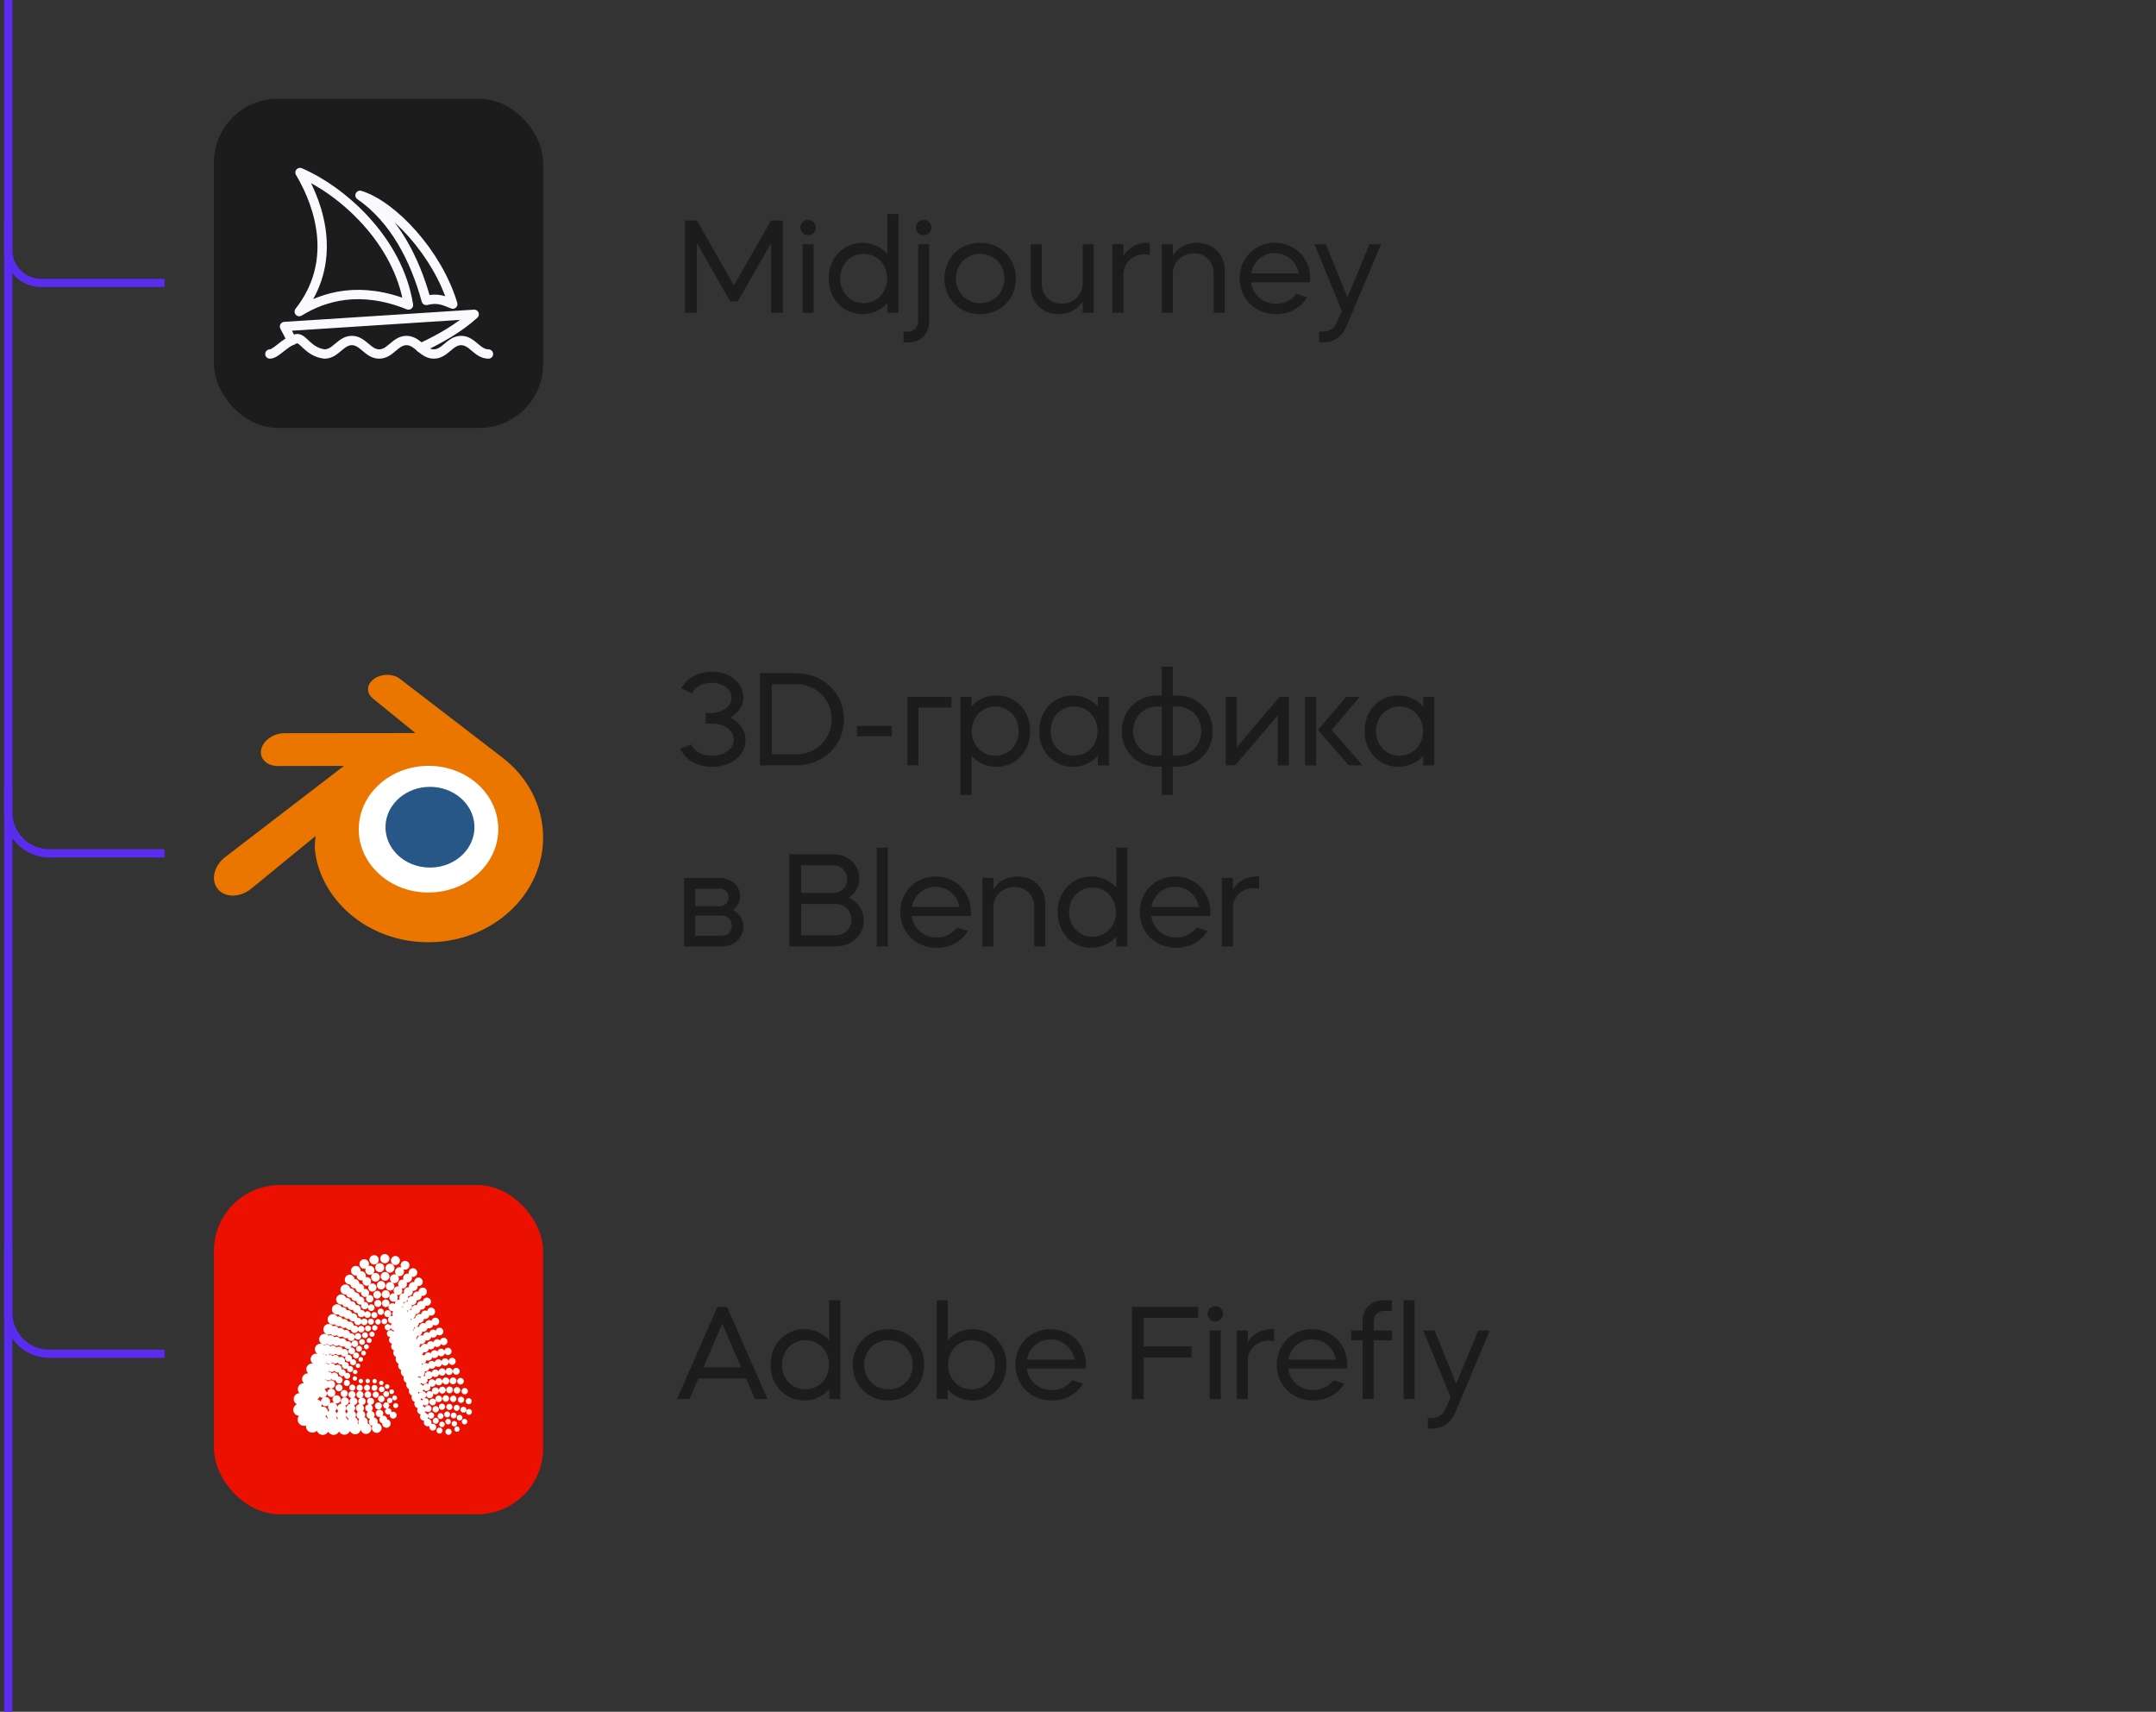 <svg width="262" height="208" viewBox="0 0 262 208" fill="none" xmlns="http://www.w3.org/2000/svg">
<rect x="0" y="0" width="262" height="208" fill="#333333" stroke="none"/>
<g clip-path="url(#clip0_7210_11549)">
<rect x="26" y="12" width="40" height="40" rx="7.742" fill="#1C1C1C"/>
<path d="M32.797 43.016C33.578 43.016 34.75 41.375 36.117 41.141C36.898 41.141 37.484 42.781 39.438 43.016C40.805 43.016 41.391 41.375 42.758 41.375C44.125 41.375 44.711 43.016 46.078 43.016C47.445 43.016 48.031 41.375 49.398 41.375C50.766 41.375 51.352 43.016 52.719 43.016C54.086 43.016 54.672 41.375 56.039 41.375C57.406 41.375 57.992 43.016 59.359 43.016" stroke="#FAF9FE" stroke-width="1.134" stroke-linecap="round" stroke-linejoin="round"/>
<path d="M35.469 41.387L34.574 39.676L57.621 38.191C55.809 39.84 53.48 41.176 51.125 42.27" stroke="#FAF9FE" stroke-width="1.134" stroke-linecap="round" stroke-linejoin="round"/>
<path d="M43.75 23.734C47.672 24.934 53.156 30.727 55.023 36.953C54 36.551 53.234 36.141 51.797 36.508C50.406 31.449 47.918 26.617 43.75 23.734Z" stroke="#FAF9FE" stroke-width="1.134" stroke-linecap="round" stroke-linejoin="round"/>
<path d="M36.457 20.965C41.48 23.113 48.371 29.094 49.637 37.059C43.844 34.723 39.434 35.969 36.363 37.863C41.047 31.91 38.945 25.141 36.457 20.965Z" stroke="#FAF9FE" stroke-width="1.134" stroke-linecap="round" stroke-linejoin="round"/>
</g>
<path d="M83.248 26.8H84.688L89.184 34.672L93.696 26.8H95.136V38H93.696V29.552L89.664 36.608H88.72L84.688 29.552V38H83.248V26.8ZM97.527 38V29.68H98.871V38H97.527ZM97.271 27.648C97.271 27.12 97.671 26.72 98.199 26.72C98.727 26.72 99.143 27.12 99.143 27.648C99.143 28.176 98.727 28.576 98.199 28.576C97.671 28.576 97.271 28.176 97.271 27.648ZM100.704 33.84C100.704 31.36 102.48 29.504 104.8 29.504C106.032 29.504 107.088 30.016 107.84 30.848V26H109.184V38H107.84V36.832C107.088 37.664 106.032 38.176 104.8 38.176C102.48 38.176 100.704 36.32 100.704 33.84ZM104.944 30.848C103.344 30.848 102.096 32.128 102.096 33.84C102.096 35.552 103.344 36.832 104.944 36.832C106.56 36.832 107.808 35.552 107.808 33.84C107.808 32.128 106.56 30.848 104.944 30.848ZM109.8 41.6V40.304H110.377C111.049 40.304 111.577 39.744 111.577 38.992V29.68H112.921V39.152C112.921 40.544 111.865 41.6 110.473 41.6H109.8ZM111.305 27.648C111.305 27.12 111.705 26.72 112.249 26.72C112.777 26.72 113.177 27.12 113.177 27.648C113.177 28.176 112.777 28.576 112.249 28.576C111.705 28.576 111.305 28.176 111.305 27.648ZM119.103 29.504C121.583 29.504 123.455 31.36 123.455 33.84C123.455 36.32 121.583 38.176 119.103 38.176C116.639 38.176 114.767 36.32 114.767 33.84C114.767 31.36 116.639 29.504 119.103 29.504ZM116.159 33.84C116.159 35.552 117.439 36.832 119.103 36.832C120.783 36.832 122.062 35.552 122.062 33.84C122.062 32.128 120.783 30.848 119.103 30.848C117.439 30.848 116.159 32.128 116.159 33.84ZM125.26 34.864V29.68H126.604V34.512C126.604 35.856 127.628 36.896 128.988 36.896C130.444 36.896 131.564 35.856 131.564 34.48V29.68H132.908V38H131.564V36.608C131.196 37.216 130.348 38.176 128.62 38.176C126.684 38.176 125.26 36.768 125.26 34.864ZM135.183 38V29.68H136.527V31.088C136.879 30.496 137.727 29.504 139.487 29.504H139.711V30.992C139.535 30.928 139.327 30.896 139.119 30.896C137.663 30.896 136.527 31.936 136.527 33.296V38H135.183ZM142.527 38H141.183V29.68H142.527V31.072C142.895 30.464 143.759 29.504 145.487 29.504C147.407 29.504 148.831 30.912 148.831 32.816V38H147.487V33.168C147.487 31.824 146.479 30.784 145.119 30.784C143.663 30.784 142.527 31.824 142.527 33.2V38ZM150.642 33.84C150.642 31.36 152.498 29.504 154.93 29.504C157.362 29.504 159.218 31.36 159.218 33.824C159.218 33.984 159.202 34.144 159.186 34.304H152.034C152.226 35.808 153.458 36.912 155.074 36.912C156.114 36.912 156.994 36.448 157.538 35.712L158.85 36.128C158.098 37.376 156.722 38.176 155.074 38.176C152.546 38.176 150.642 36.32 150.642 33.84ZM154.898 30.752C153.474 30.752 152.306 31.776 152.049 33.216H157.826C157.57 31.776 156.386 30.752 154.898 30.752ZM163.068 37.776L159.74 29.68H161.132L163.74 36.144L166.428 29.68H167.82L163.724 39.424C163.1 40.944 162.172 41.6 160.684 41.6H160.3V40.304H160.684C161.612 40.304 162.172 39.904 162.556 38.976L163.068 37.776Z" fill="#1C1C1C"/>
<path d="M41.724 100.034C41.87 97.434 43.143 95.143 45.064 93.519C46.948 91.924 49.483 90.949 52.25 90.949C55.014 90.949 57.549 91.924 59.434 93.519C61.354 95.143 62.627 97.434 62.774 100.031C62.92 102.703 61.846 105.185 59.962 107.024C58.041 108.896 55.309 110.07 52.25 110.07C49.191 110.07 46.453 108.896 44.533 107.024C42.648 105.185 41.577 102.703 41.724 100.034Z" fill="white"/>
<path d="M46.851 100.271C46.925 98.937 47.579 97.761 48.564 96.928C49.531 96.11 50.832 95.609 52.251 95.609C53.669 95.609 54.971 96.11 55.938 96.928C56.923 97.761 57.576 98.937 57.651 100.269C57.726 101.64 57.175 102.914 56.209 103.858C55.223 104.818 53.821 105.42 52.251 105.42C50.682 105.42 49.277 104.818 48.292 103.858C47.325 102.914 46.775 101.64 46.851 100.271Z" fill="#265787"/>
<path d="M38.252 102.965C38.261 103.488 38.427 104.502 38.677 105.294C39.202 106.971 40.092 108.523 41.331 109.89C42.603 111.296 44.168 112.424 45.977 113.226C47.877 114.068 49.937 114.497 52.076 114.493C54.211 114.49 56.271 114.053 58.171 113.205C59.98 112.395 61.544 111.262 62.813 109.856C64.051 108.483 64.94 106.928 65.466 105.251C65.731 104.404 65.898 103.544 65.965 102.681C66.031 101.831 66.003 100.979 65.883 100.129C65.647 98.471 65.073 96.915 64.19 95.497C63.382 94.194 62.341 93.053 61.103 92.093L61.106 92.091L48.61 82.496C48.599 82.488 48.59 82.478 48.578 82.471C47.758 81.841 46.379 81.844 45.478 82.474C44.566 83.112 44.462 84.167 45.273 84.832L45.27 84.836L50.481 89.074L34.596 89.091H34.575C33.262 89.092 32 89.954 31.75 91.042C31.494 92.151 32.385 93.071 33.75 93.076L33.748 93.081L41.8 93.066L27.433 104.094C27.414 104.107 27.394 104.121 27.378 104.135C26.022 105.172 25.584 106.898 26.438 107.99C27.304 109.101 29.146 109.103 30.516 107.997L38.357 101.579C38.357 101.579 38.242 102.445 38.252 102.965ZM58.401 105.867C56.785 107.513 54.523 108.446 52.076 108.451C49.625 108.455 47.363 107.53 45.747 105.887C44.958 105.086 44.378 104.165 44.02 103.183C43.669 102.219 43.533 101.195 43.623 100.162C43.709 99.153 44.01 98.19 44.489 97.319C44.961 96.462 45.61 95.688 46.411 95.033C47.981 93.754 49.981 93.061 52.072 93.058C54.166 93.055 56.163 93.742 57.735 95.017C58.535 95.669 59.184 96.44 59.655 97.295C60.137 98.166 60.435 99.125 60.524 100.138C60.613 101.169 60.477 102.192 60.126 103.157C59.768 104.141 59.19 105.062 58.401 105.867Z" fill="#EA7600"/>
<path d="M82.656 90.952L84.016 90.456C84.352 91.272 85.312 91.832 86.544 91.832C88.032 91.832 89.168 91 89.168 89.864C89.168 88.76 88.048 87.928 86.608 87.928H85.76V86.632H86.368C87.792 86.632 88.896 85.848 88.896 84.776C88.896 83.752 87.872 82.968 86.48 82.968C85.328 82.968 84.448 83.48 84.08 84.248L82.816 83.64C83.424 82.424 84.784 81.624 86.48 81.624C88.688 81.624 90.336 82.968 90.336 84.728C90.336 85.784 89.696 86.696 88.72 87.208C89.872 87.736 90.608 88.744 90.608 89.928C90.608 91.784 88.848 93.176 86.544 93.176C84.688 93.176 83.216 92.28 82.656 90.952ZM92.35 93V81.8H96.782C100.062 81.8 102.558 84.248 102.558 87.4C102.558 90.552 100.062 93 96.782 93H92.35ZM96.782 83.144H93.79V91.656H96.782C99.214 91.656 101.054 89.784 101.054 87.4C101.054 85 99.214 83.144 96.782 83.144ZM104.12 88.216H108.376V89.464H104.12V88.216ZM111.614 93H110.27V84.68H115.63V85.976H111.614V93ZM116.715 96.6V84.68H118.059V85.848C118.795 85.016 119.867 84.504 121.083 84.504C123.419 84.504 125.195 86.36 125.195 88.84C125.195 91.32 123.419 93.176 121.083 93.176C119.867 93.176 118.795 92.664 118.059 91.832V96.6H116.715ZM120.939 85.848C119.339 85.848 118.091 87.128 118.091 88.84C118.091 90.552 119.339 91.832 120.939 91.832C122.555 91.832 123.803 90.552 123.803 88.84C123.803 87.128 122.555 85.848 120.939 85.848ZM126.276 88.84C126.276 86.36 128.052 84.504 130.372 84.504C131.604 84.504 132.66 85.016 133.412 85.848V84.68H134.756V93H133.412V91.832C132.66 92.664 131.604 93.176 130.372 93.176C128.052 93.176 126.276 91.32 126.276 88.84ZM130.516 85.848C128.916 85.848 127.668 87.128 127.668 88.84C127.668 90.552 128.916 91.832 130.516 91.832C132.132 91.832 133.38 90.552 133.38 88.84C133.38 87.128 132.132 85.848 130.516 85.848ZM140.668 93.176C138.188 93.176 136.316 91.32 136.316 88.84C136.316 86.36 138.188 84.504 140.668 84.504C140.828 84.504 141.004 84.504 141.18 84.52V81H142.524V84.52C142.684 84.504 142.876 84.504 143.036 84.504C145.516 84.504 147.372 86.36 147.372 88.84C147.372 91.32 145.516 93.176 143.036 93.176C142.876 93.176 142.684 93.176 142.524 93.16V96.6H141.18V93.16C141.004 93.176 140.828 93.176 140.668 93.176ZM140.668 85.848C138.972 85.848 137.708 87.144 137.708 88.84C137.708 90.536 138.972 91.832 140.668 91.832C140.844 91.832 141.004 91.816 141.18 91.8V85.88C141.004 85.864 140.844 85.848 140.668 85.848ZM142.524 85.88V91.8C142.684 91.816 142.86 91.832 143.036 91.832C144.716 91.832 145.98 90.536 145.98 88.84C145.98 87.144 144.716 85.848 143.036 85.848C142.86 85.848 142.684 85.864 142.524 85.88ZM150.095 93H148.959V84.68H150.303V90.776L155.487 84.68H156.623V93H155.279V86.936L150.095 93ZM163.904 93L160.16 88.696L163.584 84.68H165.232L161.824 88.696L165.584 93H163.904ZM159.936 93H158.592V84.68H159.936V93ZM165.824 88.84C165.824 86.36 167.6 84.504 169.92 84.504C171.152 84.504 172.208 85.016 172.96 85.848V84.68H174.304V93H172.96V91.832C172.208 92.664 171.152 93.176 169.92 93.176C167.6 93.176 165.824 91.32 165.824 88.84ZM170.064 85.848C168.464 85.848 167.216 87.128 167.216 88.84C167.216 90.552 168.464 91.832 170.064 91.832C171.68 91.832 172.928 90.552 172.928 88.84C172.928 87.128 171.68 85.848 170.064 85.848ZM83.136 106.68H87.424C88.864 106.68 89.936 107.64 89.936 108.872C89.936 109.576 89.6 110.184 89.072 110.584C89.84 110.968 90.336 111.704 90.336 112.568C90.336 113.976 89.232 115 87.76 115H83.136V106.68ZM87.76 111.256H84.48V113.704H87.76C88.432 113.704 88.928 113.176 88.928 112.488C88.928 111.784 88.432 111.256 87.76 111.256ZM84.48 110.12H87.424C88.08 110.12 88.544 109.656 88.544 109.048C88.544 108.44 88.08 107.976 87.424 107.976H84.48V110.12ZM95.921 103.8H101.233C103.057 103.8 104.432 105.064 104.432 106.728C104.432 107.72 103.953 108.552 103.168 109.08C104.257 109.592 104.977 110.616 104.977 111.864C104.977 113.64 103.488 115 101.552 115H95.921V103.8ZM101.552 109.848H97.361V113.656H101.552C102.641 113.656 103.472 112.84 103.472 111.752C103.472 110.68 102.641 109.848 101.552 109.848ZM101.233 105.144H97.361V108.504H101.233C102.208 108.504 102.944 107.784 102.944 106.824C102.944 105.864 102.208 105.144 101.233 105.144ZM106.551 115V103H107.895V115H106.551ZM109.408 110.84C109.408 108.36 111.264 106.504 113.696 106.504C116.128 106.504 117.984 108.36 117.984 110.824C117.984 110.984 117.968 111.144 117.952 111.304H110.8C110.992 112.808 112.224 113.912 113.84 113.912C114.88 113.912 115.76 113.448 116.304 112.712L117.616 113.128C116.864 114.376 115.488 115.176 113.84 115.176C111.312 115.176 109.408 113.32 109.408 110.84ZM113.664 107.752C112.24 107.752 111.072 108.776 110.816 110.216H116.592C116.336 108.776 115.152 107.752 113.664 107.752ZM120.724 115H119.38V106.68H120.724V108.072C121.092 107.464 121.956 106.504 123.684 106.504C125.604 106.504 127.028 107.912 127.028 109.816V115H125.684V110.168C125.684 108.824 124.676 107.784 123.316 107.784C121.86 107.784 120.724 108.824 120.724 110.2V115ZM128.518 110.84C128.518 108.36 130.294 106.504 132.614 106.504C133.846 106.504 134.902 107.016 135.654 107.848V103H136.998V115H135.654V113.832C134.902 114.664 133.846 115.176 132.614 115.176C130.294 115.176 128.518 113.32 128.518 110.84ZM132.758 107.848C131.158 107.848 129.91 109.128 129.91 110.84C129.91 112.552 131.158 113.832 132.758 113.832C134.374 113.832 135.622 112.552 135.622 110.84C135.622 109.128 134.374 107.848 132.758 107.848ZM138.511 110.84C138.511 108.36 140.367 106.504 142.799 106.504C145.231 106.504 147.087 108.36 147.087 110.824C147.087 110.984 147.071 111.144 147.055 111.304H139.903C140.095 112.808 141.327 113.912 142.943 113.912C143.983 113.912 144.863 113.448 145.407 112.712L146.719 113.128C145.967 114.376 144.591 115.176 142.943 115.176C140.415 115.176 138.511 113.32 138.511 110.84ZM142.767 107.752C141.343 107.752 140.175 108.776 139.919 110.216H145.695C145.439 108.776 144.255 107.752 142.767 107.752ZM148.482 115V106.68H149.826V108.088C150.178 107.496 151.026 106.504 152.786 106.504H153.01V107.992C152.834 107.928 152.626 107.896 152.418 107.896C150.962 107.896 149.826 108.936 149.826 110.296V115H148.482Z" fill="#1C1C1C"/>
<rect x="26" y="144" width="40" height="40" rx="8" fill="#EB1000"/>
<path d="M48.396 170.801C48.396 170.971 48.258 171.108 48.088 171.108C47.918 171.108 47.78 170.971 47.78 170.801C47.78 170.63 47.918 170.493 48.088 170.493C48.258 170.493 48.396 170.63 48.396 170.801ZM47.78 171.539C47.689 171.539 47.61 171.574 47.541 171.623C47.554 171.583 47.566 171.543 47.566 171.498C47.566 171.283 47.391 171.108 47.176 171.108C46.961 171.108 46.786 171.283 46.786 171.498C46.786 171.714 46.961 171.888 47.176 171.888C47.257 171.888 47.327 171.858 47.389 171.816C47.373 171.861 47.361 171.908 47.361 171.958C47.361 172.19 47.549 172.378 47.78 172.378C48.012 172.378 48.2 172.19 48.2 171.958C48.2 171.727 48.012 171.539 47.78 171.539ZM47.051 172.47C47.036 172.218 46.832 172.017 46.577 172.017C46.532 172.017 46.491 172.031 46.45 172.043C46.524 171.962 46.572 171.857 46.572 171.738C46.572 171.488 46.369 171.285 46.118 171.285C45.868 171.285 45.665 171.488 45.665 171.738C45.665 171.989 45.868 172.192 46.118 172.192C46.158 172.192 46.193 172.179 46.229 172.17C46.148 172.256 46.096 172.37 46.096 172.498C46.096 172.716 46.245 172.893 46.445 172.952C46.445 172.958 46.441 172.963 46.441 172.97C46.441 173.256 46.673 173.488 46.96 173.488C47.246 173.488 47.478 173.256 47.478 172.97C47.478 172.716 47.292 172.514 47.051 172.47ZM45.852 172.937C45.875 172.878 45.89 172.816 45.89 172.749C45.89 172.474 45.679 172.256 45.411 172.229C45.477 172.145 45.523 172.043 45.523 171.928C45.523 171.691 45.353 171.502 45.131 171.453C45.233 171.368 45.301 171.246 45.301 171.103C45.301 170.926 45.198 170.777 45.052 170.7C45.278 170.691 45.459 170.507 45.459 170.278C45.459 170.043 45.269 169.853 45.034 169.853C44.799 169.853 44.609 170.043 44.609 170.278C44.609 170.438 44.7 170.572 44.83 170.645C44.581 170.65 44.379 170.852 44.379 171.103C44.379 171.318 44.53 171.491 44.729 171.542C44.612 171.632 44.531 171.768 44.531 171.928C44.531 172.178 44.72 172.377 44.961 172.411C44.883 172.503 44.83 172.618 44.83 172.749C44.83 173.003 45.013 173.205 45.251 173.257C45.212 173.336 45.185 173.423 45.185 173.518C45.185 173.846 45.451 174.112 45.78 174.112C46.108 174.112 46.375 173.846 46.375 173.518C46.375 173.215 46.145 172.974 45.852 172.937ZM39.764 169.283C39.764 169.494 39.643 169.672 39.471 169.768C39.502 169.763 39.531 169.749 39.564 169.749C39.876 169.749 40.129 170.002 40.129 170.314C40.129 170.404 40.103 170.486 40.066 170.562C40.164 170.477 40.289 170.42 40.429 170.42C40.735 170.42 40.982 170.666 40.989 170.97C41.05 170.737 41.249 170.564 41.498 170.553C41.446 170.475 41.408 170.386 41.408 170.284C41.408 170.01 41.63 169.788 41.904 169.788C42.178 169.788 42.4 170.01 42.4 170.284C42.4 170.539 42.205 170.742 41.957 170.77C42.031 170.865 42.082 170.979 42.082 171.108C42.082 171.255 42.023 171.386 41.931 171.486C42.033 171.584 42.093 171.718 42.109 171.866C42.126 171.724 42.188 171.597 42.289 171.505C42.175 171.408 42.099 171.268 42.099 171.107C42.099 170.83 42.313 170.609 42.584 170.585C42.515 170.502 42.468 170.399 42.468 170.283C42.468 170.108 42.566 169.962 42.705 169.878C42.5 169.845 42.34 169.675 42.34 169.459C42.34 169.221 42.534 169.028 42.772 169.028C43.011 169.028 43.204 169.221 43.204 169.459C43.204 169.611 43.122 169.737 43.005 169.814C43.242 169.843 43.428 170.037 43.428 170.283C43.428 170.524 43.247 170.714 43.016 170.749C43.104 170.843 43.16 170.968 43.16 171.107C43.16 171.248 43.103 171.375 43.013 171.47C43.157 171.576 43.258 171.738 43.258 171.931C43.258 172.036 43.222 172.13 43.173 172.215C43.364 172.323 43.499 172.52 43.499 172.755C43.499 172.822 43.48 172.884 43.46 172.945C43.526 172.976 43.585 173.016 43.637 173.065C43.578 172.974 43.534 172.871 43.534 172.754C43.534 172.63 43.582 172.521 43.648 172.427C43.451 172.347 43.311 172.155 43.311 171.929C43.311 171.769 43.384 171.629 43.496 171.531C43.346 171.445 43.24 171.29 43.24 171.105C43.24 170.846 43.441 170.64 43.694 170.617C43.6 170.534 43.537 170.416 43.537 170.281C43.537 170.095 43.649 169.937 43.809 169.867C43.785 169.871 43.764 169.881 43.739 169.881C43.505 169.881 43.316 169.691 43.316 169.457C43.316 169.224 43.505 169.034 43.739 169.034C43.973 169.034 44.162 169.224 44.162 169.457C44.162 169.63 44.057 169.779 43.908 169.844C43.936 169.839 43.961 169.828 43.989 169.828C44.239 169.828 44.442 170.031 44.442 170.281C44.442 170.512 44.265 170.697 44.04 170.723C44.154 170.814 44.231 170.948 44.231 171.105C44.231 171.241 44.177 171.364 44.088 171.453C44.264 171.542 44.387 171.719 44.387 171.929C44.387 172.035 44.349 172.128 44.297 172.211C44.526 172.288 44.694 172.499 44.694 172.754C44.694 172.825 44.677 172.892 44.653 172.955C44.928 173.035 45.133 173.278 45.133 173.579C45.133 173.944 44.837 174.24 44.472 174.24C44.157 174.24 43.906 174.015 43.839 173.719C43.773 174.041 43.502 174.287 43.16 174.287C42.883 174.287 42.648 174.123 42.532 173.89C42.414 174.152 42.154 174.335 41.849 174.335C41.569 174.335 41.335 174.176 41.205 173.95C41.073 174.188 40.829 174.356 40.537 174.356C40.255 174.356 40.018 174.197 39.883 173.971C39.748 174.199 39.51 174.359 39.225 174.359C38.893 174.359 38.615 174.148 38.504 173.855C38.363 173.995 38.169 174.082 37.955 174.082C37.525 174.082 37.176 173.733 37.176 173.303C37.176 173.269 37.191 173.24 37.195 173.208C37.116 173.236 37.033 173.259 36.944 173.259C36.517 173.259 36.171 172.913 36.171 172.486C36.171 172.318 36.235 172.172 36.326 172.045C35.943 172.01 35.641 171.699 35.641 171.307C35.641 171.009 35.818 170.756 36.07 170.634C35.847 170.509 35.691 170.28 35.691 170.007C35.691 169.613 36.004 169.297 36.395 169.282C36.269 169.154 36.191 168.98 36.191 168.786C36.191 168.395 36.508 168.077 36.9 168.077C36.912 168.077 36.922 168.083 36.934 168.084C36.797 167.957 36.709 167.779 36.709 167.577C36.709 167.191 37.022 166.878 37.408 166.878C37.436 166.878 37.46 166.891 37.488 166.894C37.332 166.768 37.227 166.583 37.227 166.367C37.227 165.986 37.535 165.678 37.915 165.678C37.961 165.678 38 165.695 38.042 165.704C37.867 165.581 37.745 165.388 37.745 165.157C37.745 164.782 38.048 164.479 38.423 164.479C38.485 164.479 38.541 164.498 38.598 164.514C38.401 164.397 38.263 164.193 38.263 163.947C38.263 163.578 38.562 163.279 38.931 163.279C39.009 163.279 39.082 163.299 39.152 163.323C38.934 163.216 38.781 162.997 38.781 162.738C38.781 162.374 39.075 162.079 39.439 162.079C39.633 162.079 39.803 162.167 39.923 162.3C39.999 162.267 40.081 162.247 40.169 162.247C40.365 162.247 40.532 162.345 40.644 162.489C40.721 162.45 40.804 162.422 40.897 162.422C41.097 162.422 41.265 162.532 41.364 162.69C41.44 162.647 41.523 162.615 41.617 162.615C41.855 162.615 42.047 162.781 42.104 163.001C42.155 162.982 42.21 162.968 42.268 162.968C42.525 162.968 42.734 163.176 42.734 163.433C42.734 163.57 42.673 163.69 42.579 163.775C42.628 163.755 42.682 163.743 42.738 163.743C42.965 163.743 43.149 163.927 43.149 164.154C43.149 164.266 43.104 164.367 43.032 164.441C43.096 164.382 43.18 164.345 43.274 164.345C43.477 164.345 43.641 164.509 43.641 164.711C43.641 164.914 43.477 165.078 43.274 165.078C43.072 165.078 42.908 164.914 42.908 164.711C42.908 164.612 42.948 164.522 43.013 164.456C42.94 164.522 42.845 164.565 42.738 164.565C42.511 164.565 42.327 164.381 42.327 164.154C42.327 164.041 42.374 163.938 42.449 163.863C42.393 163.886 42.332 163.899 42.268 163.899C42.066 163.899 41.898 163.769 41.834 163.589C41.767 163.621 41.695 163.641 41.617 163.641C41.45 163.641 41.309 163.557 41.215 163.433C41.124 163.498 41.018 163.545 40.897 163.545C40.735 163.545 40.592 163.474 40.489 163.365C40.395 163.425 40.289 163.469 40.169 163.469C40.009 163.469 39.865 163.404 39.757 163.303C39.661 163.357 39.556 163.396 39.439 163.396C39.362 163.396 39.291 163.376 39.222 163.352C39.285 163.383 39.344 163.42 39.394 163.468C39.482 163.421 39.578 163.386 39.685 163.386C39.867 163.386 40.028 163.468 40.141 163.594C40.229 163.539 40.327 163.498 40.438 163.498C40.624 163.498 40.782 163.594 40.886 163.732C40.971 163.671 41.07 163.627 41.183 163.627C41.405 163.627 41.591 163.768 41.665 163.964C41.724 163.938 41.788 163.921 41.857 163.921C42.117 163.921 42.327 164.131 42.327 164.39C42.327 164.486 42.291 164.57 42.242 164.644C42.278 164.634 42.315 164.621 42.355 164.621C42.586 164.621 42.772 164.808 42.772 165.038C42.772 165.105 42.753 165.166 42.725 165.222C42.781 165.188 42.843 165.163 42.913 165.163C43.119 165.163 43.285 165.329 43.285 165.534C43.285 165.739 43.119 165.905 42.913 165.905C42.709 165.905 42.542 165.739 42.542 165.534C42.542 165.48 42.555 165.429 42.576 165.383C42.511 165.425 42.438 165.455 42.355 165.455C42.125 165.455 41.938 165.268 41.938 165.038C41.938 164.961 41.965 164.893 42.002 164.83C41.955 164.845 41.908 164.86 41.857 164.86C41.67 164.86 41.511 164.748 41.436 164.589C41.36 164.632 41.277 164.664 41.183 164.664C41.032 164.664 40.899 164.597 40.804 164.493C40.705 164.579 40.579 164.635 40.438 164.635C40.292 164.635 40.161 164.576 40.061 164.486C39.956 164.568 39.829 164.625 39.685 164.625C39.602 164.625 39.523 164.608 39.45 164.577C39.519 164.608 39.58 164.65 39.634 164.702C39.731 164.627 39.847 164.575 39.979 164.575C40.151 164.575 40.301 164.654 40.406 164.774C40.499 164.693 40.617 164.639 40.75 164.639C40.958 164.639 41.135 164.763 41.219 164.94C41.288 164.902 41.362 164.874 41.446 164.874C41.708 164.874 41.92 165.086 41.92 165.347C41.92 165.407 41.906 165.464 41.885 165.517C41.914 165.51 41.941 165.499 41.972 165.499C42.206 165.499 42.395 165.688 42.395 165.922C42.395 165.962 42.383 165.999 42.372 166.036C42.426 166.005 42.486 165.983 42.553 165.983C42.759 165.983 42.926 166.151 42.926 166.357C42.926 166.563 42.759 166.731 42.553 166.731C42.346 166.731 42.179 166.563 42.179 166.357C42.179 166.327 42.19 166.3 42.196 166.271C42.13 166.314 42.056 166.345 41.972 166.345C41.739 166.345 41.549 166.155 41.549 165.922C41.549 165.877 41.562 165.835 41.575 165.794C41.533 165.807 41.492 165.82 41.446 165.82C41.273 165.82 41.128 165.722 41.046 165.584C40.96 165.644 40.862 165.687 40.75 165.687C40.612 165.687 40.488 165.631 40.395 165.544C40.344 165.598 40.284 165.641 40.216 165.672C40.249 165.665 40.28 165.651 40.316 165.651C40.511 165.651 40.675 165.763 40.767 165.92C40.844 165.866 40.934 165.827 41.036 165.827C41.299 165.827 41.513 166.041 41.513 166.304C41.513 166.338 41.5 166.368 41.493 166.4C41.525 166.392 41.555 166.38 41.589 166.38C41.824 166.38 42.014 166.571 42.014 166.806C42.014 166.827 42.005 166.845 42.003 166.865C42.059 166.831 42.121 166.806 42.192 166.806C42.398 166.806 42.566 166.973 42.566 167.179C42.566 167.386 42.398 167.553 42.192 167.553C41.986 167.553 41.818 167.386 41.818 167.179C41.818 167.169 41.823 167.161 41.824 167.151C41.756 167.197 41.678 167.231 41.589 167.231C41.354 167.231 41.164 167.04 41.164 166.806C41.164 166.787 41.172 166.771 41.175 166.753C41.13 166.767 41.085 166.781 41.036 166.781C40.877 166.781 40.742 166.698 40.656 166.578C40.563 166.657 40.447 166.71 40.316 166.71C40.185 166.71 40.069 166.658 39.977 166.579C39.954 166.609 39.933 166.639 39.905 166.664C40.077 166.671 40.222 166.762 40.315 166.894C40.4 166.823 40.505 166.774 40.625 166.774C40.893 166.774 41.111 166.992 41.111 167.261C41.111 167.268 41.107 167.275 41.106 167.283C41.139 167.274 41.171 167.262 41.206 167.262C41.442 167.262 41.634 167.454 41.634 167.69C41.634 167.925 41.442 168.117 41.206 168.117C40.98 168.117 40.798 167.938 40.785 167.715C40.734 167.732 40.682 167.747 40.625 167.747C40.479 167.747 40.353 167.68 40.264 167.578C40.166 167.676 40.031 167.737 39.882 167.737C39.758 167.737 39.649 167.688 39.558 167.618C39.545 167.639 39.532 167.659 39.517 167.678C39.661 167.697 39.784 167.767 39.871 167.875C39.961 167.784 40.085 167.726 40.224 167.726C40.497 167.726 40.719 167.948 40.719 168.221C40.719 168.494 40.497 168.716 40.224 168.716C40.083 168.716 39.958 168.656 39.867 168.562C39.767 168.684 39.62 168.767 39.449 168.767M39.525 172.091C39.639 172.169 39.735 172.271 39.787 172.401C39.804 172.373 39.821 172.345 39.842 172.32C39.758 172.217 39.703 172.092 39.697 171.95C39.649 172.008 39.591 172.054 39.525 172.091ZM40.852 172.25C40.919 172.312 40.973 172.386 41.011 172.471C41.027 172.438 41.051 172.411 41.071 172.381C40.997 172.311 40.947 172.22 40.914 172.12C40.899 172.167 40.877 172.208 40.852 172.25ZM42.11 171.997C42.1 172.082 42.076 172.16 42.036 172.231C42.154 172.324 42.235 172.451 42.271 172.602C42.289 172.53 42.319 172.465 42.36 172.405C42.223 172.313 42.13 172.169 42.11 171.997ZM40.722 171.451C40.813 171.527 40.879 171.625 40.915 171.74C40.951 171.631 41.014 171.538 41.099 171.465C41.019 171.37 40.967 171.253 40.964 171.121C40.927 171.261 40.842 171.376 40.722 171.451ZM39.564 170.879C39.356 170.879 39.182 170.761 39.084 170.594C39.086 170.618 39.097 170.638 39.097 170.662C39.097 170.771 39.063 170.867 39.016 170.956C39.081 170.934 39.148 170.915 39.22 170.915C39.562 170.915 39.836 171.187 39.848 171.526C39.9 171.465 39.96 171.417 40.03 171.379C39.929 171.278 39.866 171.138 39.866 170.983C39.866 170.893 39.892 170.812 39.929 170.737C39.83 170.822 39.705 170.879 39.564 170.879ZM39.201 169.847C39.059 169.847 38.933 169.79 38.834 169.703C38.787 169.851 38.689 169.97 38.557 170.047C38.752 170.077 38.914 170.19 39.007 170.356C39.006 170.341 38.999 170.329 38.999 170.314C38.999 170.102 39.12 169.925 39.293 169.828C39.262 169.833 39.233 169.847 39.201 169.847ZM39.979 165.726C39.849 165.726 39.735 165.675 39.639 165.603C39.615 165.626 39.583 165.639 39.556 165.658C39.702 165.668 39.834 165.724 39.931 165.822C39.978 165.771 40.034 165.731 40.097 165.702C40.057 165.71 40.021 165.726 39.979 165.726ZM39.44 164.574C39.39 164.552 39.35 164.518 39.308 164.485C39.284 164.501 39.262 164.519 39.237 164.533C39.308 164.537 39.377 164.548 39.44 164.574ZM39.947 162.176C40.042 162.176 40.132 162.153 40.213 162.115C40.323 162.235 40.478 162.312 40.653 162.312C40.754 162.312 40.844 162.281 40.928 162.238C41.029 162.366 41.179 162.454 41.356 162.454C41.456 162.454 41.545 162.42 41.627 162.373C41.716 162.517 41.868 162.618 42.05 162.618C42.117 162.618 42.179 162.603 42.237 162.58C42.285 162.784 42.46 162.939 42.679 162.939C42.918 162.939 43.108 162.755 43.132 162.522C43.188 162.675 43.331 162.786 43.504 162.786C43.725 162.786 43.904 162.608 43.904 162.386C43.904 162.166 43.725 161.987 43.504 161.987C43.299 161.987 43.137 162.143 43.113 162.341C43.055 162.154 42.886 162.015 42.679 162.015C42.631 162.015 42.588 162.029 42.544 162.042C42.51 161.795 42.306 161.603 42.05 161.603C41.976 161.603 41.907 161.62 41.843 161.649C41.751 161.471 41.57 161.345 41.356 161.345C41.282 161.345 41.213 161.361 41.148 161.387C41.041 161.223 40.864 161.107 40.653 161.107C40.583 161.107 40.519 161.126 40.457 161.147C40.339 160.989 40.159 160.88 39.947 160.88C39.589 160.88 39.298 161.17 39.298 161.528C39.298 161.886 39.589 162.176 39.947 162.176ZM40.454 160.956C40.531 160.956 40.602 160.937 40.67 160.913C40.779 161.056 40.943 161.155 41.137 161.155C41.217 161.155 41.294 161.138 41.364 161.109C41.462 161.259 41.623 161.363 41.815 161.363C41.895 161.363 41.97 161.344 42.038 161.313C42.121 161.479 42.287 161.595 42.484 161.595C42.539 161.595 42.59 161.58 42.64 161.564C42.663 161.795 42.852 161.978 43.089 161.978C43.292 161.978 43.458 161.845 43.519 161.662C43.581 161.804 43.722 161.905 43.887 161.905C44.109 161.905 44.289 161.725 44.289 161.503C44.289 161.281 44.109 161.101 43.887 161.101C43.717 161.101 43.573 161.207 43.515 161.357C43.449 161.185 43.285 161.062 43.089 161.062C43.052 161.062 43.019 161.074 42.984 161.083C42.979 160.81 42.758 160.59 42.484 160.59C42.427 160.59 42.374 160.605 42.323 160.623C42.245 160.417 42.049 160.268 41.815 160.268C41.761 160.268 41.712 160.285 41.663 160.299C41.565 160.105 41.369 159.968 41.137 159.968C41.086 159.968 41.04 159.984 40.993 159.997C40.882 159.811 40.687 159.68 40.454 159.68C40.102 159.68 39.816 159.966 39.816 160.318C39.816 160.67 40.102 160.956 40.454 160.956ZM40.962 159.736C41.02 159.736 41.071 159.718 41.124 159.704C41.225 159.877 41.405 159.999 41.621 159.999C41.681 159.999 41.736 159.981 41.791 159.964C41.878 160.146 42.059 160.273 42.274 160.273C42.338 160.273 42.397 160.257 42.454 160.237C42.521 160.431 42.7 160.572 42.918 160.572C42.964 160.572 43.006 160.557 43.049 160.545C43.049 160.552 43.046 160.557 43.046 160.563C43.046 160.814 43.249 161.018 43.5 161.018C43.674 161.018 43.821 160.916 43.897 160.773C43.958 160.919 44.101 161.023 44.27 161.023C44.493 161.023 44.674 160.842 44.674 160.619C44.674 160.396 44.493 160.215 44.27 160.215C44.121 160.215 43.996 160.3 43.926 160.42C43.865 160.24 43.7 160.109 43.5 160.109C43.466 160.109 43.436 160.121 43.404 160.128C43.406 160.11 43.415 160.094 43.415 160.075C43.415 159.801 43.192 159.578 42.918 159.578C42.872 159.578 42.831 159.593 42.789 159.604C42.73 159.37 42.527 159.192 42.274 159.192C42.236 159.192 42.202 159.206 42.165 159.214C42.083 158.99 41.873 158.828 41.621 158.828C41.588 158.828 41.56 158.842 41.529 158.847C41.43 158.632 41.215 158.481 40.962 158.481C40.616 158.481 40.334 158.761 40.334 159.108C40.334 159.455 40.616 159.736 40.962 159.736ZM41.47 158.516C41.508 158.516 41.541 158.501 41.577 158.495C41.665 158.699 41.868 158.842 42.105 158.842C42.15 158.842 42.191 158.826 42.233 158.816C42.304 159.027 42.498 159.182 42.733 159.182C42.785 159.182 42.832 159.166 42.879 159.152C42.925 159.377 43.114 159.549 43.351 159.549C43.396 159.549 43.436 159.535 43.477 159.524C43.471 159.552 43.46 159.577 43.46 159.607C43.46 159.855 43.662 160.057 43.911 160.057C44.063 160.057 44.191 159.977 44.273 159.862C44.326 160.023 44.474 160.141 44.653 160.141C44.877 160.141 45.059 159.959 45.059 159.735C45.059 159.511 44.877 159.329 44.653 159.329C44.523 159.329 44.412 159.394 44.338 159.489C44.285 159.298 44.118 159.155 43.911 159.155C43.879 159.155 43.85 159.167 43.819 159.174C43.829 159.135 43.843 159.099 43.843 159.057C43.843 158.786 43.623 158.566 43.351 158.566C43.317 158.566 43.286 158.579 43.254 158.586C43.221 158.322 43.005 158.116 42.733 158.116C42.705 158.116 42.681 158.127 42.654 158.131C42.592 157.88 42.375 157.689 42.105 157.689C42.084 157.689 42.067 157.699 42.048 157.701C41.965 157.458 41.741 157.281 41.47 157.281C41.129 157.281 40.852 157.557 40.852 157.899C40.852 158.24 41.129 158.516 41.47 158.516ZM41.978 157.296C42.005 157.296 42.028 157.284 42.053 157.281C42.125 157.513 42.333 157.685 42.589 157.685C42.623 157.685 42.653 157.671 42.686 157.665C42.734 157.906 42.937 158.091 43.192 158.091C43.232 158.091 43.267 158.077 43.305 158.069C43.321 158.323 43.527 158.526 43.785 158.526C43.827 158.526 43.865 158.512 43.904 158.502C43.888 158.548 43.875 158.597 43.875 158.648C43.875 158.895 44.075 159.096 44.322 159.096C44.497 159.096 44.646 158.992 44.719 158.845C44.717 158.862 44.709 158.878 44.709 158.896C44.709 159.121 44.891 159.304 45.117 159.304C45.342 159.304 45.525 159.121 45.525 158.896C45.525 158.67 45.342 158.487 45.117 158.487C44.958 158.487 44.823 158.581 44.756 158.715C44.759 158.692 44.769 158.672 44.769 158.648C44.769 158.402 44.569 158.201 44.322 158.201C44.291 158.201 44.264 158.213 44.235 158.219C44.257 158.163 44.271 158.103 44.271 158.04C44.271 157.771 44.053 157.553 43.785 157.553C43.761 157.553 43.741 157.564 43.718 157.567C43.718 157.566 43.718 157.566 43.718 157.565C43.718 157.274 43.483 157.039 43.192 157.039C43.174 157.039 43.159 157.047 43.142 157.049C43.107 156.769 42.878 156.55 42.589 156.55C42.578 156.55 42.569 156.555 42.558 156.556C42.496 156.286 42.266 156.081 41.978 156.081C41.642 156.081 41.37 156.353 41.37 156.689C41.37 157.024 41.642 157.296 41.978 157.296ZM42.495 156.08C42.519 156.08 42.539 156.07 42.562 156.067C42.603 156.337 42.825 156.547 43.107 156.547C43.143 156.547 43.174 156.533 43.208 156.527C43.212 156.813 43.444 157.044 43.731 157.044C43.789 157.044 43.842 157.029 43.895 157.011C43.889 157.042 43.876 157.07 43.876 157.103C43.876 157.372 44.095 157.591 44.364 157.591C44.445 157.591 44.517 157.566 44.584 157.532C44.522 157.61 44.479 157.705 44.479 157.812C44.479 158.062 44.682 158.265 44.931 158.265C45.182 158.265 45.384 158.062 45.384 157.812C45.384 157.562 45.182 157.359 44.931 157.359C44.861 157.359 44.796 157.379 44.736 157.408C44.805 157.324 44.852 157.22 44.852 157.103C44.852 156.834 44.634 156.615 44.364 156.615C44.317 156.615 44.274 156.629 44.23 156.642C44.24 156.602 44.255 156.563 44.255 156.521C44.255 156.231 44.02 155.997 43.731 155.997C43.707 155.997 43.687 156.007 43.664 156.01C43.664 156.001 43.669 155.994 43.669 155.985C43.669 155.675 43.417 155.424 43.107 155.424C43.098 155.424 43.09 155.429 43.081 155.429C43.053 155.126 42.805 154.886 42.495 154.886C42.165 154.886 41.897 155.153 41.897 155.483C41.897 155.813 42.165 156.08 42.495 156.08ZM43.24 154.996C43.28 154.996 43.316 154.981 43.353 154.973C43.351 154.992 43.342 155.009 43.342 155.029C43.342 155.337 43.592 155.586 43.9 155.586C43.961 155.586 44.016 155.57 44.071 155.552C44.056 155.601 44.041 155.649 44.041 155.702C44.041 155.994 44.277 156.23 44.568 156.23C44.687 156.23 44.791 156.184 44.879 156.118C44.8 156.206 44.749 156.32 44.749 156.447C44.749 156.723 44.972 156.947 45.249 156.947C45.525 156.947 45.749 156.723 45.749 156.447C45.749 156.171 45.525 155.947 45.249 155.947C45.138 155.947 45.041 155.99 44.958 156.051C45.041 155.958 45.096 155.838 45.096 155.702C45.096 155.411 44.86 155.175 44.568 155.175C44.517 155.175 44.47 155.191 44.423 155.204C44.441 155.148 44.458 155.091 44.458 155.029C44.458 154.72 44.208 154.47 43.9 154.47C43.869 154.47 43.841 154.483 43.811 154.488C43.815 154.461 43.827 154.437 43.827 154.409C43.827 154.084 43.565 153.821 43.24 153.821C42.916 153.821 42.653 154.084 42.653 154.409C42.653 154.733 42.916 154.996 43.24 154.996ZM44.258 154.165C44.324 154.165 44.385 154.147 44.444 154.127C44.411 154.198 44.39 154.275 44.39 154.358C44.39 154.664 44.639 154.913 44.945 154.913C45.252 154.913 45.5 154.664 45.5 154.358C45.5 154.052 45.252 153.803 44.945 153.803C44.884 153.803 44.827 153.82 44.772 153.838C44.81 153.761 44.835 153.678 44.835 153.587C44.835 153.269 44.577 153.011 44.258 153.011C43.94 153.011 43.681 153.269 43.681 153.587C43.681 153.906 43.94 154.165 44.258 154.165ZM45.464 153.651C45.777 153.651 46.031 153.397 46.031 153.084C46.031 152.771 45.777 152.517 45.464 152.517C45.151 152.517 44.897 152.771 44.897 153.084C44.897 153.397 45.151 153.651 45.464 153.651ZM46.764 153.496C47.072 153.496 47.321 153.247 47.321 152.939C47.321 152.632 47.072 152.383 46.764 152.383C46.457 152.383 46.208 152.632 46.208 152.939C46.208 153.247 46.457 153.496 46.764 153.496ZM48.052 153.713C48.354 153.713 48.599 153.468 48.599 153.166C48.599 152.864 48.354 152.619 48.052 152.619C47.75 152.619 47.505 152.864 47.505 153.166C47.505 153.468 47.75 153.713 48.052 153.713ZM49.688 154.782C49.636 154.766 49.584 154.75 49.527 154.75C49.228 154.75 48.986 154.993 48.986 155.291C48.986 155.366 49.001 155.437 49.029 155.502C48.99 155.494 48.954 155.479 48.913 155.479C48.614 155.479 48.371 155.722 48.371 156.022C48.371 156.135 48.413 156.234 48.473 156.321C48.438 156.314 48.406 156.3 48.369 156.3C48.073 156.3 47.833 156.54 47.833 156.836C47.833 156.97 47.887 157.089 47.969 157.183C47.923 157.169 47.877 157.154 47.826 157.154C47.543 157.154 47.313 157.384 47.313 157.667C47.313 157.951 47.543 158.18 47.826 158.18C48.11 158.18 48.339 157.951 48.339 157.667C48.339 157.541 48.288 157.429 48.213 157.34C48.263 157.355 48.313 157.371 48.369 157.371C48.664 157.371 48.904 157.131 48.904 156.836C48.904 156.725 48.862 156.627 48.805 156.542C48.841 156.549 48.875 156.563 48.913 156.563C49.212 156.563 49.455 156.321 49.455 156.022C49.455 155.946 49.44 155.875 49.412 155.809C49.45 155.818 49.486 155.833 49.527 155.833C49.826 155.833 50.069 155.59 50.069 155.291C50.069 155.234 50.053 155.182 50.036 155.13C50.084 155.144 50.131 155.159 50.184 155.159C50.474 155.159 50.71 154.924 50.71 154.633C50.71 154.342 50.474 154.107 50.184 154.107C49.893 154.107 49.657 154.342 49.657 154.633C49.657 154.686 49.673 154.734 49.688 154.782ZM55.03 166.626C55.03 166.857 55.218 167.044 55.449 167.044C55.679 167.044 55.867 166.857 55.867 166.626C55.867 166.395 55.679 166.208 55.449 166.208C55.218 166.208 55.03 166.395 55.03 166.626ZM55.556 167.834C55.556 168.056 55.737 168.237 55.959 168.237C56.181 168.237 56.361 168.056 56.361 167.834C56.361 167.612 56.181 167.432 55.959 167.432C55.737 167.432 55.556 167.612 55.556 167.834ZM56.083 169.042C56.083 169.256 56.256 169.429 56.469 169.429C56.683 169.429 56.856 169.256 56.856 169.042C56.856 168.829 56.683 168.656 56.469 168.656C56.256 168.656 56.083 168.829 56.083 169.042ZM56.583 170.261C56.583 170.466 56.749 170.632 56.954 170.632C57.159 170.632 57.325 170.466 57.325 170.261C57.325 170.056 57.159 169.891 56.954 169.891C56.749 169.891 56.583 170.056 56.583 170.261ZM56.995 171.206C56.799 171.206 56.64 171.365 56.64 171.562C56.64 171.758 56.799 171.917 56.995 171.917C57.191 171.917 57.35 171.758 57.35 171.562C57.35 171.365 57.191 171.206 56.995 171.206ZM56.454 172.405C56.266 172.405 56.114 172.557 56.114 172.745C56.114 172.932 56.266 173.084 56.454 173.084C56.641 173.084 56.793 172.932 56.793 172.745C56.793 172.557 56.641 172.405 56.454 172.405ZM55.538 173.33C55.359 173.33 55.214 173.475 55.214 173.654C55.214 173.832 55.359 173.977 55.538 173.977C55.717 173.977 55.861 173.832 55.861 173.654C55.861 173.475 55.717 173.33 55.538 173.33ZM54.504 173.6C54.295 173.6 54.127 173.769 54.127 173.978C54.127 174.185 54.295 174.355 54.504 174.355C54.713 174.355 54.882 174.185 54.882 173.978C54.882 173.769 54.713 173.6 54.504 173.6ZM45.595 154.035C45.595 154.34 45.842 154.586 46.146 154.586C46.45 154.586 46.697 154.34 46.697 154.035C46.697 153.73 46.45 153.484 46.146 153.484C45.842 153.484 45.595 153.73 45.595 154.035ZM46.839 154.092C46.839 154.395 47.084 154.64 47.387 154.64C47.69 154.64 47.935 154.395 47.935 154.092C47.935 153.79 47.69 153.544 47.387 153.544C47.084 153.544 46.839 153.79 46.839 154.092ZM48.551 153.98C48.25 153.98 48.006 154.224 48.006 154.525C48.006 154.663 48.062 154.786 48.146 154.881C48.081 154.854 48.01 154.838 47.935 154.838C47.637 154.838 47.396 155.079 47.396 155.376C47.396 155.674 47.637 155.915 47.935 155.915C48.232 155.915 48.473 155.674 48.473 155.376C48.473 155.24 48.418 155.119 48.335 155.025C48.401 155.053 48.474 155.07 48.551 155.07C48.852 155.07 49.096 154.826 49.096 154.525C49.096 154.413 49.053 154.314 48.995 154.228C49.065 154.261 49.141 154.283 49.223 154.283C49.52 154.283 49.76 154.043 49.76 153.747C49.76 153.45 49.52 153.21 49.223 153.21C48.927 153.21 48.687 153.45 48.687 153.747C48.687 153.857 48.728 153.953 48.785 154.038C48.713 154.004 48.636 153.98 48.551 153.98ZM55.055 167.377C54.825 167.377 54.639 167.563 54.639 167.793C54.639 168.022 54.825 168.209 55.055 168.209C55.285 168.209 55.471 168.022 55.471 167.793C55.471 167.563 55.285 167.377 55.055 167.377ZM55.936 168.941C55.936 168.721 55.758 168.543 55.538 168.543C55.318 168.543 55.139 168.721 55.139 168.941C55.139 169.161 55.318 169.339 55.538 169.339C55.758 169.339 55.936 169.161 55.936 168.941ZM56.401 170.089C56.401 169.879 56.23 169.708 56.02 169.708C55.81 169.708 55.64 169.879 55.64 170.089C55.64 170.299 55.81 170.469 56.02 170.469C56.23 170.469 56.401 170.299 56.401 170.089ZM56.322 171.654C56.522 171.654 56.684 171.492 56.684 171.292C56.684 171.091 56.522 170.929 56.322 170.929C56.121 170.929 55.959 171.091 55.959 171.292C55.959 171.492 56.121 171.654 56.322 171.654ZM46.163 155.208C46.163 154.915 45.925 154.677 45.631 154.677C45.338 154.677 45.1 154.915 45.1 155.208C45.1 155.501 45.338 155.739 45.631 155.739C45.925 155.739 46.163 155.501 46.163 155.208ZM46.797 154.56C46.502 154.56 46.263 154.8 46.263 155.095C46.263 155.39 46.502 155.63 46.797 155.63C47.093 155.63 47.332 155.39 47.332 155.095C47.332 154.8 47.093 154.56 46.797 154.56ZM54.22 168.888C54.22 169.114 54.403 169.297 54.628 169.297C54.854 169.297 55.037 169.114 55.037 168.888C55.037 168.662 54.854 168.479 54.628 168.479C54.403 168.479 54.22 168.662 54.22 168.888ZM54.694 169.973C54.694 170.188 54.868 170.362 55.083 170.362C55.297 170.362 55.471 170.188 55.471 169.973C55.471 169.758 55.297 169.584 55.083 169.584C54.868 169.584 54.694 169.758 54.694 169.973ZM55.87 171.072C55.87 170.868 55.705 170.703 55.501 170.703C55.297 170.703 55.132 170.868 55.132 171.072C55.132 171.276 55.297 171.442 55.501 171.442C55.705 171.442 55.87 171.276 55.87 171.072ZM55.851 171.918C55.658 171.918 55.501 172.075 55.501 172.268C55.501 172.461 55.658 172.618 55.851 172.618C56.044 172.618 56.2 172.461 56.2 172.268C56.2 172.075 56.044 171.918 55.851 171.918ZM46.934 171.157C47.142 171.157 47.311 170.988 47.311 170.78C47.311 170.573 47.142 170.404 46.934 170.404C46.727 170.404 46.558 170.573 46.558 170.78C46.558 170.988 46.727 171.157 46.934 171.157ZM45.987 171.258C46.222 171.258 46.413 171.068 46.413 170.832C46.413 170.597 46.222 170.406 45.987 170.406C45.752 170.406 45.561 170.597 45.561 170.832C45.561 171.068 45.752 171.258 45.987 171.258ZM46.311 156.679C46.594 156.679 46.823 156.45 46.823 156.167C46.823 155.884 46.594 155.655 46.311 155.655C46.028 155.655 45.799 155.884 45.799 156.167C45.799 156.45 46.028 156.679 46.311 156.679ZM47.93 156.302C47.93 156.013 47.696 155.778 47.406 155.778C47.117 155.778 46.882 156.013 46.882 156.302C46.882 156.592 47.117 156.826 47.406 156.826C47.696 156.826 47.93 156.592 47.93 156.302ZM53.754 168.495C53.522 168.495 53.334 168.683 53.334 168.914C53.334 169.145 53.522 169.333 53.754 169.333C53.985 169.333 54.172 169.145 54.172 168.914C54.172 168.683 53.985 168.495 53.754 168.495ZM53.781 169.935C53.781 170.154 53.959 170.332 54.179 170.332C54.398 170.332 54.576 170.154 54.576 169.935C54.576 169.715 54.398 169.538 54.179 169.538C53.959 169.538 53.781 169.715 53.781 169.935ZM54.98 170.956C54.98 170.749 54.811 170.581 54.604 170.581C54.397 170.581 54.228 170.749 54.228 170.956C54.228 171.164 54.397 171.332 54.604 171.332C54.811 171.332 54.98 171.164 54.98 170.956ZM55.132 172.35C55.327 172.35 55.486 172.192 55.486 171.997C55.486 171.801 55.327 171.642 55.132 171.642C54.936 171.642 54.778 171.801 54.778 171.997C54.778 172.192 54.936 172.35 55.132 172.35ZM55.546 172.997C55.546 172.814 55.398 172.665 55.214 172.665C55.03 172.665 54.882 172.814 54.882 172.997C54.882 173.181 55.03 173.33 55.214 173.33C55.398 173.33 55.546 173.181 55.546 172.997ZM46.733 169.976C46.733 169.756 46.554 169.577 46.334 169.577C46.115 169.577 45.936 169.756 45.936 169.976C45.936 170.195 46.115 170.374 46.334 170.374C46.554 170.374 46.733 170.195 46.733 169.976ZM40.905 170.538C41.18 170.538 41.403 170.315 41.403 170.04C41.403 169.765 41.18 169.542 40.905 169.542C40.63 169.542 40.407 169.765 40.407 170.04C40.407 170.315 40.63 170.538 40.905 170.538ZM40.758 169.244C40.758 168.968 40.534 168.744 40.258 168.744C39.981 168.744 39.757 168.968 39.757 169.244C39.757 169.521 39.981 169.745 40.258 169.745C40.534 169.745 40.758 169.521 40.758 169.244ZM45.363 157.322C45.363 157.583 45.575 157.795 45.836 157.795C46.097 157.795 46.309 157.583 46.309 157.322C46.309 157.061 46.097 156.849 45.836 156.849C45.575 156.849 45.363 157.061 45.363 157.322ZM46.379 157.269C46.379 157.541 46.599 157.762 46.872 157.762C47.144 157.762 47.365 157.541 47.365 157.269C47.365 156.996 47.144 156.776 46.872 156.776C46.599 156.776 46.379 156.996 46.379 157.269ZM52.904 169.976C52.904 170.199 53.085 170.381 53.309 170.381C53.533 170.381 53.715 170.199 53.715 169.976C53.715 169.751 53.533 169.57 53.309 169.57C53.085 169.57 52.904 169.751 52.904 169.976ZM54.089 170.937C54.089 170.726 53.918 170.555 53.708 170.555C53.497 170.555 53.326 170.726 53.326 170.937C53.326 171.148 53.497 171.319 53.708 171.319C53.918 171.319 54.089 171.148 54.089 170.937ZM54.341 171.505C54.144 171.505 53.983 171.665 53.983 171.863C53.983 172.061 54.144 172.221 54.341 172.221C54.539 172.221 54.699 172.061 54.699 171.863C54.699 171.665 54.539 171.505 54.341 171.505ZM54.452 172.411C54.268 172.411 54.118 172.56 54.118 172.745C54.118 172.929 54.268 173.08 54.452 173.08C54.637 173.08 54.787 172.929 54.787 172.745C54.787 172.56 54.637 172.411 54.452 172.411ZM47.694 170.181C47.694 169.997 47.545 169.848 47.361 169.848C47.177 169.848 47.028 169.997 47.028 170.181C47.028 170.365 47.177 170.514 47.361 170.514C47.545 170.514 47.694 170.365 47.694 170.181ZM46.579 169.393C46.579 169.59 46.738 169.749 46.934 169.749C47.131 169.749 47.29 169.59 47.29 169.393C47.29 169.197 47.131 169.038 46.934 169.038C46.738 169.038 46.579 169.197 46.579 169.393ZM45.665 169.848C45.874 169.848 46.043 169.678 46.043 169.47C46.043 169.261 45.874 169.092 45.665 169.092C45.456 169.092 45.287 169.261 45.287 169.47C45.287 169.678 45.456 169.848 45.665 169.848ZM44.702 169.855C44.923 169.855 45.102 169.676 45.102 169.455C45.102 169.234 44.923 169.054 44.702 169.054C44.48 169.054 44.301 169.234 44.301 169.455C44.301 169.676 44.48 169.855 44.702 169.855ZM41.828 169.758C42.065 169.758 42.258 169.565 42.258 169.328C42.258 169.091 42.065 168.898 41.828 168.898C41.59 168.898 41.397 169.091 41.397 169.328C41.397 169.565 41.59 169.758 41.828 169.758ZM41.624 168.63C41.624 168.394 41.432 168.202 41.195 168.202C40.959 168.202 40.767 168.394 40.767 168.63C40.767 168.867 40.959 169.059 41.195 169.059C41.432 169.059 41.624 168.867 41.624 168.63ZM43.526 163.271C43.526 163.046 43.345 162.865 43.121 162.865C42.897 162.865 42.716 163.046 42.716 163.271C42.716 163.494 42.897 163.676 43.121 163.676C43.345 163.676 43.526 163.494 43.526 163.271ZM45.919 158.818C46.158 158.818 46.352 158.624 46.352 158.385C46.352 158.146 46.158 157.952 45.919 157.952C45.68 157.952 45.486 158.146 45.486 158.385C45.486 158.624 45.68 158.818 45.919 158.818ZM46.871 157.903C46.617 157.903 46.411 158.109 46.411 158.363C46.411 158.618 46.617 158.824 46.871 158.824C47.126 158.824 47.332 158.618 47.332 158.363C47.332 158.109 47.126 157.903 46.871 157.903ZM52.579 169.94C52.352 169.94 52.168 170.124 52.168 170.351C52.168 170.578 52.352 170.762 52.579 170.762C52.806 170.762 52.99 170.578 52.99 170.351C52.99 170.124 52.806 169.94 52.579 169.94ZM52.946 171.628C53.159 171.628 53.332 171.455 53.332 171.242C53.332 171.029 53.159 170.856 52.946 170.856C52.733 170.856 52.56 171.029 52.56 171.242C52.56 171.455 52.733 171.628 52.946 171.628ZM53.898 172.068C53.898 171.869 53.736 171.708 53.537 171.708C53.338 171.708 53.176 171.869 53.176 172.068C53.176 172.268 53.338 172.429 53.537 172.429C53.736 172.429 53.898 172.268 53.898 172.068ZM53.707 172.745C53.522 172.745 53.372 172.895 53.372 173.081C53.372 173.266 53.522 173.416 53.707 173.416C53.893 173.416 54.043 173.266 54.043 173.081C54.043 172.895 53.893 172.745 53.707 172.745ZM46.387 168.468C46.196 168.468 46.041 168.623 46.041 168.814C46.041 169.005 46.196 169.16 46.387 169.16C46.578 169.16 46.733 169.005 46.733 168.814C46.733 168.623 46.578 168.468 46.387 168.468ZM45.507 168.999C45.704 168.999 45.864 168.839 45.864 168.641C45.864 168.443 45.704 168.283 45.507 168.283C45.309 168.283 45.149 168.443 45.149 168.641C45.149 168.839 45.309 168.999 45.507 168.999ZM44.605 169.001C44.809 169.001 44.975 168.835 44.975 168.631C44.975 168.427 44.809 168.261 44.605 168.261C44.401 168.261 44.235 168.427 44.235 168.631C44.235 168.835 44.401 169.001 44.605 169.001ZM43.706 169.007C43.912 169.007 44.079 168.84 44.079 168.634C44.079 168.428 43.912 168.26 43.706 168.26C43.499 168.26 43.332 168.428 43.332 168.634C43.332 168.84 43.499 169.007 43.706 169.007ZM42.809 168.983C43.015 168.983 43.182 168.816 43.182 168.609C43.182 168.403 43.015 168.236 42.809 168.236C42.602 168.236 42.435 168.403 42.435 168.609C42.435 168.816 42.602 168.983 42.809 168.983ZM42.52 168.048C42.52 167.842 42.353 167.675 42.146 167.675C41.94 167.675 41.773 167.842 41.773 168.048C41.773 168.254 41.94 168.422 42.146 168.422C42.353 168.422 42.52 168.254 42.52 168.048ZM43.635 164.25C43.835 164.25 43.997 164.088 43.997 163.889C43.997 163.688 43.835 163.527 43.635 163.527C43.435 163.527 43.273 163.688 43.273 163.889C43.273 164.088 43.435 164.25 43.635 164.25ZM43.639 163.066C43.639 163.263 43.799 163.423 43.996 163.423C44.193 163.423 44.353 163.263 44.353 163.066C44.353 162.869 44.193 162.709 43.996 162.709C43.799 162.709 43.639 162.869 43.639 163.066ZM44.001 162.243C44.001 162.44 44.16 162.599 44.357 162.599C44.554 162.599 44.713 162.44 44.713 162.243C44.713 162.046 44.554 161.887 44.357 161.887C44.16 161.887 44.001 162.046 44.001 162.243ZM44.357 161.42C44.357 161.619 44.518 161.781 44.718 161.781C44.917 161.781 45.079 161.619 45.079 161.42C45.079 161.22 44.917 161.059 44.718 161.059C44.518 161.059 44.357 161.22 44.357 161.42ZM44.713 160.597C44.713 160.799 44.877 160.963 45.079 160.963C45.28 160.963 45.444 160.799 45.444 160.597C45.444 160.395 45.28 160.231 45.079 160.231C44.877 160.231 44.713 160.395 44.713 160.597ZM45.117 159.799C45.117 160.003 45.283 160.169 45.488 160.169C45.692 160.169 45.858 160.003 45.858 159.799C45.858 159.595 45.692 159.429 45.488 159.429C45.283 159.429 45.117 159.595 45.117 159.799ZM46.652 159.39C46.652 159.176 46.479 159.004 46.265 159.004C46.052 159.004 45.879 159.176 45.879 159.39C45.879 159.603 46.052 159.776 46.265 159.776C46.479 159.776 46.652 159.603 46.652 159.39ZM47.537 159.619C47.537 159.386 47.348 159.197 47.115 159.197C46.882 159.197 46.694 159.386 46.694 159.619C46.694 159.852 46.882 160.041 47.115 160.041C47.348 160.041 47.537 159.852 47.537 159.619ZM52.593 172.635C52.593 172.835 52.755 172.997 52.955 172.997C53.156 172.997 53.318 172.835 53.318 172.635C53.318 172.435 53.156 172.272 52.955 172.272C52.755 172.272 52.593 172.435 52.593 172.635ZM47.952 170.159C48.117 170.159 48.251 170.026 48.251 169.861C48.251 169.696 48.117 169.563 47.952 169.563C47.788 169.563 47.654 169.696 47.654 169.861C47.654 170.026 47.788 170.159 47.952 170.159ZM47.599 168.816C47.44 168.816 47.31 168.945 47.31 169.104C47.31 169.264 47.44 169.393 47.599 169.393C47.758 169.393 47.888 169.264 47.888 169.104C47.888 168.945 47.758 168.816 47.599 168.816ZM47.044 168.202C46.89 168.202 46.765 168.327 46.765 168.481C46.765 168.635 46.89 168.76 47.044 168.76C47.198 168.76 47.323 168.635 47.323 168.481C47.323 168.327 47.198 168.202 47.044 168.202ZM46.334 168.311C46.483 168.311 46.604 168.19 46.604 168.041C46.604 167.892 46.483 167.771 46.334 167.771C46.185 167.771 46.065 167.892 46.065 168.041C46.065 168.19 46.185 168.311 46.334 168.311ZM45.529 168.092C45.676 168.092 45.796 167.972 45.796 167.824C45.796 167.676 45.676 167.556 45.529 167.556C45.381 167.556 45.261 167.676 45.261 167.824C45.261 167.972 45.381 168.092 45.529 168.092ZM44.423 167.806C44.423 167.955 44.543 168.075 44.691 168.075C44.839 168.075 44.959 167.955 44.959 167.806C44.959 167.658 44.839 167.538 44.691 167.538C44.543 167.538 44.423 167.658 44.423 167.806ZM43.853 167.542C43.705 167.542 43.584 167.663 43.584 167.811C43.584 167.96 43.705 168.08 43.853 168.08C44.002 168.08 44.122 167.96 44.122 167.811C44.122 167.663 44.002 167.542 43.853 167.542ZM43.393 167.505C43.393 167.356 43.272 167.234 43.123 167.234C42.974 167.234 42.853 167.356 42.853 167.505C42.853 167.654 42.974 167.774 43.123 167.774C43.272 167.774 43.393 167.654 43.393 167.505ZM42.891 166.71C42.891 166.859 43.012 166.98 43.161 166.98C43.311 166.98 43.432 166.859 43.432 166.71C43.432 166.56 43.311 166.439 43.161 166.439C43.012 166.439 42.891 166.56 42.891 166.71ZM43.776 165.945C43.776 165.794 43.654 165.671 43.502 165.671C43.351 165.671 43.229 165.794 43.229 165.945C43.229 166.096 43.351 166.218 43.502 166.218C43.654 166.218 43.776 166.096 43.776 165.945ZM43.843 164.897C43.687 164.897 43.561 165.024 43.561 165.18C43.561 165.336 43.687 165.462 43.843 165.462C43.999 165.462 44.126 165.336 44.126 165.18C44.126 165.024 43.999 164.897 43.843 164.897ZM44.475 164.415C44.475 164.254 44.345 164.124 44.184 164.124C44.023 164.124 43.893 164.254 43.893 164.415C43.893 164.576 44.023 164.706 44.184 164.706C44.345 164.706 44.475 164.576 44.475 164.415ZM44.525 163.35C44.36 163.35 44.225 163.484 44.225 163.65C44.225 163.816 44.36 163.95 44.525 163.95C44.691 163.95 44.825 163.816 44.825 163.65C44.825 163.484 44.691 163.35 44.525 163.35ZM44.866 162.577C44.696 162.577 44.558 162.714 44.558 162.885C44.558 163.055 44.696 163.193 44.866 163.193C45.036 163.193 45.174 163.055 45.174 162.885C45.174 162.714 45.036 162.577 44.866 162.577ZM45.524 162.12C45.524 161.945 45.382 161.803 45.207 161.803C45.032 161.803 44.89 161.945 44.89 162.12C44.89 162.295 45.032 162.437 45.207 162.437C45.382 162.437 45.524 162.295 45.524 162.12ZM45.548 161.029C45.368 161.029 45.222 161.175 45.222 161.355C45.222 161.535 45.368 161.681 45.548 161.681C45.728 161.681 45.874 161.535 45.874 161.355C45.874 161.175 45.728 161.029 45.548 161.029ZM46.271 160.619C46.271 160.435 46.121 160.285 45.937 160.285C45.752 160.285 45.602 160.435 45.602 160.619C45.602 160.804 45.752 160.954 45.937 160.954C46.121 160.954 46.271 160.804 46.271 160.619ZM47.062 160.561C47.062 160.369 46.906 160.213 46.714 160.213C46.521 160.213 46.365 160.369 46.365 160.561C46.365 160.754 46.521 160.91 46.714 160.91C46.906 160.91 47.062 160.754 47.062 160.561ZM53.012 173.411C53.012 173.642 52.824 173.83 52.593 173.83C52.361 173.83 52.173 173.642 52.173 173.411C52.173 173.353 52.185 173.298 52.206 173.248C52.137 173.289 52.06 173.319 51.974 173.319C51.715 173.319 51.506 173.109 51.506 172.851C51.506 172.769 51.533 172.696 51.57 172.629C51.559 172.629 51.55 172.635 51.54 172.635C51.264 172.635 51.041 172.411 51.041 172.136C51.041 172.036 51.078 171.948 51.129 171.869C50.884 171.824 50.696 171.619 50.696 171.361C50.696 171.27 50.725 171.188 50.765 171.114C50.528 171.049 50.35 170.842 50.35 170.585C50.35 170.501 50.372 170.423 50.405 170.352C50.178 170.273 50.012 170.063 50.012 169.809C50.012 169.728 50.029 169.651 50.059 169.581C49.841 169.494 49.686 169.282 49.686 169.033C49.686 168.955 49.703 168.881 49.73 168.813C49.513 168.722 49.36 168.508 49.36 168.257C49.36 168.181 49.377 168.11 49.403 168.044C49.186 167.949 49.033 167.733 49.033 167.481C49.033 167.407 49.051 167.338 49.076 167.272C48.859 167.174 48.707 166.959 48.707 166.706C48.707 166.632 48.725 166.564 48.749 166.498C48.535 166.397 48.384 166.183 48.384 165.93C48.384 165.851 48.402 165.776 48.429 165.707C48.224 165.606 48.079 165.399 48.079 165.154C48.079 165.065 48.099 164.982 48.133 164.905C47.935 164.81 47.796 164.612 47.796 164.379C47.796 164.276 47.83 164.184 47.876 164.099C47.677 164.022 47.534 163.83 47.534 163.603C47.534 163.482 47.581 163.376 47.648 163.287C47.435 163.238 47.273 163.055 47.273 162.827C47.273 162.686 47.336 162.562 47.432 162.474C47.201 162.471 47.015 162.283 47.015 162.051C47.015 161.817 47.205 161.627 47.439 161.627C47.593 161.627 47.723 161.714 47.797 161.838C47.82 161.776 47.855 161.721 47.898 161.672C47.705 161.653 47.547 161.528 47.485 161.351C47.449 161.522 47.305 161.652 47.123 161.652C46.915 161.652 46.746 161.484 46.746 161.275C46.746 161.067 46.915 160.898 47.123 160.898C47.276 160.898 47.407 160.99 47.466 161.121C47.485 160.992 47.55 160.882 47.649 160.806C47.634 160.807 47.62 160.815 47.605 160.815C47.352 160.815 47.148 160.61 47.148 160.358C47.148 160.105 47.352 159.9 47.605 159.9C47.654 159.9 47.7 159.914 47.744 159.929C47.697 159.85 47.662 159.764 47.662 159.665C47.662 159.525 47.719 159.397 47.81 159.304C47.773 159.313 47.737 159.327 47.697 159.327C47.428 159.327 47.209 159.108 47.209 158.839C47.209 158.569 47.428 158.35 47.697 158.35C47.807 158.35 47.904 158.393 47.985 158.455C47.985 158.45 47.983 158.446 47.983 158.441C47.983 158.148 48.221 157.909 48.515 157.909C48.535 157.909 48.553 157.919 48.573 157.921C48.54 157.851 48.518 157.774 48.518 157.691C48.518 157.39 48.762 157.145 49.064 157.145C49.082 157.145 49.097 157.154 49.115 157.156C49.091 157.094 49.075 157.027 49.075 156.957C49.075 156.655 49.319 156.411 49.621 156.411C49.652 156.411 49.678 156.423 49.708 156.429C49.7 156.391 49.685 156.356 49.685 156.316C49.685 156.019 49.926 155.778 50.223 155.778C50.268 155.778 50.308 155.793 50.349 155.803C50.347 155.787 50.339 155.772 50.339 155.754C50.339 155.469 50.57 155.238 50.855 155.238C51.14 155.238 51.371 155.469 51.371 155.754C51.371 156.04 51.14 156.271 50.855 156.271C50.817 156.271 50.783 156.257 50.747 156.249C50.75 156.272 50.761 156.292 50.761 156.316C50.761 156.613 50.52 156.854 50.223 156.854C50.194 156.854 50.17 156.842 50.143 156.837C50.152 156.877 50.167 156.914 50.167 156.957C50.167 157.258 49.922 157.503 49.621 157.503C49.603 157.503 49.587 157.495 49.569 157.493C49.593 157.554 49.609 157.62 49.609 157.691C49.609 157.735 49.594 157.775 49.584 157.817C49.669 157.623 49.861 157.488 50.086 157.488C50.12 157.488 50.151 157.501 50.184 157.507C50.183 157.492 50.175 157.478 50.175 157.462C50.175 157.167 50.414 156.928 50.709 156.928C50.763 156.928 50.812 156.944 50.861 156.958C50.863 156.681 51.088 156.456 51.366 156.456C51.645 156.456 51.872 156.683 51.872 156.962C51.872 157.242 51.645 157.468 51.366 157.468C51.321 157.468 51.281 157.454 51.24 157.443C51.24 157.45 51.244 157.455 51.244 157.462C51.244 157.757 51.005 157.997 50.709 157.997C50.679 157.997 50.653 157.984 50.623 157.979C50.626 157.999 50.635 158.017 50.635 158.037C50.635 158.341 50.389 158.587 50.086 158.587C50.066 158.587 50.05 158.578 50.031 158.576C50.041 158.619 50.057 158.66 50.057 158.706C50.057 158.923 49.929 159.106 49.748 159.198C49.805 159.178 49.863 159.162 49.927 159.162C49.952 159.162 49.973 159.173 49.997 159.176C49.996 159.157 49.987 159.141 49.987 159.122C49.987 158.817 50.234 158.569 50.54 158.569C50.585 158.569 50.626 158.584 50.668 158.595C50.676 158.311 50.906 158.082 51.192 158.082C51.262 158.082 51.328 158.097 51.39 158.122C51.415 157.872 51.619 157.674 51.876 157.674C52.15 157.674 52.372 157.896 52.372 158.17C52.372 158.444 52.15 158.667 51.876 158.667C51.819 158.667 51.766 158.652 51.715 158.634C51.702 158.914 51.475 159.138 51.192 159.138C51.157 159.138 51.126 159.124 51.092 159.117C51.092 159.119 51.093 159.12 51.093 159.122C51.093 159.428 50.846 159.676 50.54 159.676C50.518 159.676 50.5 159.666 50.479 159.664C50.482 159.685 50.492 159.704 50.492 159.727C50.492 159.933 50.376 160.106 50.21 160.205C50.257 160.193 50.302 160.176 50.352 160.176C50.388 160.176 50.42 160.191 50.454 160.197C50.46 159.902 50.698 159.665 50.994 159.665C51.057 159.665 51.116 159.681 51.172 159.701C51.201 159.445 51.411 159.243 51.675 159.243C51.763 159.243 51.842 159.271 51.914 159.309C51.949 159.075 52.142 158.892 52.386 158.892C52.655 158.892 52.873 159.11 52.873 159.378C52.873 159.647 52.655 159.864 52.386 159.864C52.311 159.864 52.242 159.844 52.178 159.814C52.15 160.07 51.94 160.273 51.675 160.273C51.623 160.273 51.576 160.257 51.529 160.243C51.51 160.525 51.281 160.75 50.994 160.75C50.968 160.75 50.946 160.739 50.921 160.735C50.921 160.739 50.923 160.743 50.923 160.748C50.923 160.968 50.794 161.153 50.612 161.249C50.665 161.232 50.718 161.215 50.777 161.215C50.831 161.215 50.881 161.232 50.931 161.246C50.955 160.978 51.174 160.765 51.448 160.765C51.53 160.765 51.604 160.787 51.673 160.82C51.715 160.585 51.911 160.403 52.158 160.403C52.264 160.403 52.357 160.444 52.438 160.5C52.48 160.28 52.665 160.11 52.897 160.11C53.16 160.11 53.373 160.323 53.373 160.586C53.373 160.849 53.16 161.062 52.897 161.062C52.802 161.062 52.719 161.027 52.645 160.98C52.608 161.22 52.409 161.408 52.158 161.408C52.088 161.408 52.021 161.393 51.961 161.367C51.923 161.621 51.713 161.819 51.448 161.819C51.405 161.819 51.366 161.804 51.325 161.794C51.311 162.087 51.074 162.322 50.777 162.322C50.75 162.322 50.727 162.31 50.701 162.307C50.695 162.45 50.639 162.579 50.547 162.678C50.595 162.68 50.64 162.692 50.684 162.705C50.726 162.451 50.936 162.254 51.202 162.254C51.275 162.254 51.344 162.269 51.408 162.295C51.448 162.054 51.649 161.865 51.903 161.865C52.004 161.865 52.092 161.902 52.172 161.953C52.219 161.732 52.406 161.564 52.641 161.564C52.765 161.564 52.876 161.614 52.962 161.69C53.01 161.485 53.186 161.328 53.407 161.328C53.665 161.328 53.873 161.537 53.873 161.794C53.873 162.051 53.665 162.26 53.407 162.26C53.293 162.26 53.192 162.215 53.111 162.146C53.067 162.37 52.878 162.543 52.641 162.543C52.55 162.543 52.469 162.511 52.396 162.468C52.352 162.705 52.153 162.889 51.903 162.889C51.84 162.889 51.78 162.874 51.724 162.853C51.692 163.117 51.475 163.324 51.202 163.324C51.159 163.324 51.12 163.309 51.08 163.299C51.066 163.434 51.013 163.558 50.922 163.649C50.997 163.649 51.069 163.664 51.135 163.691C51.189 163.465 51.384 163.293 51.627 163.293C51.721 163.293 51.804 163.324 51.88 163.368C51.925 163.14 52.116 162.966 52.357 162.966C52.478 162.966 52.584 163.014 52.67 163.086C52.723 162.88 52.901 162.724 53.123 162.724C53.269 162.724 53.395 162.794 53.483 162.897C53.531 162.697 53.703 162.546 53.917 162.546C54.169 162.546 54.373 162.75 54.373 163.002C54.373 163.254 54.169 163.458 53.917 163.458C53.782 163.458 53.663 163.396 53.58 163.302C53.532 163.515 53.351 163.678 53.123 163.678C53.012 163.678 52.913 163.634 52.832 163.569C52.782 163.79 52.593 163.959 52.357 163.959C52.273 163.959 52.197 163.932 52.127 163.895C52.085 164.138 51.883 164.327 51.627 164.327C51.568 164.327 51.512 164.311 51.459 164.292C51.434 164.44 51.356 164.564 51.24 164.648C51.266 164.644 51.29 164.633 51.317 164.633C51.414 164.633 51.499 164.665 51.578 164.711C51.633 164.495 51.82 164.331 52.053 164.331C52.167 164.331 52.268 164.376 52.352 164.441C52.401 164.228 52.583 164.066 52.811 164.066C52.954 164.066 53.078 164.131 53.166 164.23C53.22 164.033 53.392 163.885 53.606 163.885C53.777 163.885 53.919 163.981 54 164.118C54.044 163.917 54.214 163.764 54.428 163.764C54.674 163.764 54.874 163.963 54.874 164.21C54.874 164.456 54.674 164.656 54.428 164.656C54.266 164.656 54.131 164.565 54.053 164.436C54.01 164.649 53.831 164.813 53.606 164.813C53.472 164.813 53.354 164.754 53.269 164.663C53.216 164.871 53.036 165.028 52.811 165.028C52.705 165.028 52.612 164.987 52.532 164.928C52.485 165.155 52.293 165.329 52.053 165.329C51.971 165.329 51.898 165.305 51.83 165.271C51.78 165.514 51.575 165.7 51.317 165.7C51.295 165.7 51.277 165.691 51.256 165.688C51.279 165.744 51.289 165.806 51.292 165.869C51.381 165.724 51.533 165.623 51.715 165.623C51.832 165.623 51.935 165.669 52.02 165.736C52.073 165.527 52.253 165.37 52.478 165.37C52.614 165.37 52.736 165.428 52.823 165.518C52.875 165.318 53.049 165.167 53.266 165.167C53.435 165.167 53.577 165.262 53.658 165.397C53.705 165.197 53.875 165.045 54.089 165.045C54.293 165.045 54.458 165.183 54.514 165.368C54.54 165.153 54.716 164.984 54.938 164.984C55.178 164.984 55.372 165.178 55.372 165.418C55.372 165.657 55.178 165.852 54.938 165.852C54.744 165.852 54.586 165.722 54.53 165.546C54.504 165.771 54.321 165.948 54.089 165.948C53.927 165.948 53.791 165.857 53.712 165.729C53.666 165.938 53.488 166.098 53.266 166.098C53.137 166.098 53.021 166.046 52.936 165.962C52.885 166.172 52.704 166.332 52.478 166.332C52.372 166.332 52.279 166.291 52.2 166.233C52.15 166.46 51.958 166.634 51.715 166.634C51.673 166.634 51.636 166.619 51.597 166.61C51.618 166.666 51.633 166.726 51.633 166.789C51.633 166.963 51.541 167.11 51.41 167.205C51.433 167.201 51.454 167.191 51.479 167.191C51.545 167.191 51.607 167.205 51.665 167.228C51.651 167.184 51.637 167.139 51.637 167.09C51.637 166.826 51.85 166.613 52.114 166.613C52.252 166.613 52.375 166.674 52.462 166.768C52.51 166.565 52.685 166.41 52.903 166.41C53.069 166.41 53.207 166.502 53.289 166.633C53.33 166.427 53.502 166.269 53.72 166.269C53.928 166.269 54.096 166.415 54.146 166.607C54.165 166.386 54.346 166.211 54.572 166.211C54.812 166.211 55.006 166.405 55.006 166.644C55.006 166.884 54.812 167.079 54.572 167.079C54.371 167.079 54.21 166.939 54.16 166.754C54.141 166.984 53.954 167.165 53.72 167.165C53.561 167.165 53.428 167.078 53.349 166.953C53.309 167.168 53.129 167.334 52.903 167.334C52.772 167.334 52.655 167.278 52.571 167.19C52.523 167.404 52.342 167.567 52.114 167.567C52.051 167.567 51.992 167.554 51.938 167.532C51.953 167.579 51.967 167.627 51.967 167.68C51.967 167.949 51.749 168.168 51.479 168.168C51.357 168.168 51.248 168.119 51.163 168.045C51.141 168.097 51.107 168.141 51.071 168.184C51.218 168.203 51.34 168.284 51.418 168.402C51.486 168.231 51.651 168.109 51.846 168.109C51.936 168.109 52.016 168.141 52.087 168.187C52.073 168.143 52.059 168.1 52.059 168.052C52.059 167.802 52.262 167.599 52.512 167.599C52.681 167.599 52.822 167.695 52.9 167.832C52.931 167.619 53.107 167.453 53.328 167.453C53.535 167.453 53.701 167.598 53.748 167.791C53.755 167.56 53.942 167.374 54.174 167.374C54.41 167.374 54.602 167.566 54.602 167.803C54.602 168.039 54.41 168.231 54.174 168.231C53.974 168.231 53.813 168.09 53.766 167.905C53.76 168.142 53.567 168.333 53.328 168.333C53.166 168.333 53.03 168.241 52.953 168.11C52.923 168.332 52.742 168.505 52.512 168.505C52.425 168.505 52.348 168.473 52.279 168.43C52.293 168.475 52.307 168.521 52.307 168.57C52.307 168.825 52.1 169.031 51.846 169.031C51.69 169.031 51.56 168.949 51.476 168.832C51.449 168.91 51.408 168.979 51.349 169.034C51.564 169.034 51.738 169.182 51.792 169.38C51.831 169.179 52 169.025 52.212 169.025C52.327 169.025 52.43 169.071 52.508 169.144C52.495 169.102 52.482 169.06 52.482 169.014C52.482 168.777 52.674 168.585 52.911 168.585C53.148 168.585 53.34 168.777 53.34 169.014C53.34 169.251 53.148 169.443 52.911 169.443C52.798 169.443 52.698 169.397 52.621 169.326C52.636 169.369 52.648 169.413 52.648 169.461C52.648 169.702 52.453 169.897 52.212 169.897C52.015 169.897 51.855 169.763 51.801 169.584C51.775 169.731 51.685 169.854 51.555 169.919C51.598 169.905 51.641 169.892 51.688 169.892C51.933 169.892 52.131 170.09 52.131 170.335C52.131 170.579 51.933 170.777 51.688 170.777C51.596 170.777 51.515 170.742 51.444 170.694C51.431 170.755 51.411 170.811 51.38 170.864C51.485 170.897 51.572 170.96 51.637 171.046C51.689 170.876 51.842 170.75 52.029 170.75C52.259 170.75 52.445 170.936 52.445 171.166C52.445 171.396 52.259 171.582 52.029 171.582C51.912 171.582 51.808 171.534 51.733 171.457C51.718 171.532 51.69 171.599 51.648 171.659C51.805 171.695 51.937 171.796 51.999 171.942C52.027 171.754 52.182 171.607 52.377 171.607C52.592 171.607 52.767 171.781 52.767 171.997C52.767 172.211 52.592 172.386 52.377 172.386C52.225 172.386 52.096 172.295 52.032 172.168C52.027 172.248 52.001 172.32 51.962 172.386C51.966 172.385 51.969 172.383 51.974 172.383C52.232 172.383 52.441 172.593 52.441 172.851C52.441 172.922 52.423 172.988 52.394 173.049C52.454 173.016 52.519 172.992 52.593 172.992C52.824 172.992 53.012 173.179 53.012 173.411ZM48.811 158.871C48.85 158.863 48.886 158.848 48.926 158.848C48.944 158.848 48.959 158.857 48.977 158.858C48.965 158.816 48.953 158.774 48.951 158.729C48.913 158.786 48.867 158.833 48.811 158.871ZM50.822 165.36C50.822 165.36 50.822 165.361 50.822 165.361H50.823C50.822 165.361 50.822 165.36 50.822 165.36ZM51.492 169.943C51.446 169.958 51.399 169.972 51.348 169.972C51.277 169.972 51.211 169.954 51.15 169.925C51.14 169.975 51.129 170.023 51.107 170.067C51.171 170.092 51.228 170.128 51.278 170.174C51.318 170.072 51.395 169.992 51.492 169.943ZM51.018 169.17C51.015 169.17 51.011 169.172 51.008 169.172C50.951 169.172 50.898 169.157 50.848 169.14C50.839 169.185 50.834 169.232 50.816 169.273C50.852 169.288 50.88 169.315 50.912 169.337C50.937 169.274 50.971 169.216 51.018 169.17ZM51.194 167.294C51.166 167.298 51.141 167.31 51.112 167.31C51.016 167.31 50.932 167.277 50.855 167.232C50.839 167.268 50.812 167.296 50.79 167.328C50.888 167.352 50.979 167.392 51.047 167.462C51.082 167.393 51.133 167.339 51.194 167.294ZM50.352 161.319C50.335 161.319 50.321 161.311 50.304 161.309C50.305 161.313 50.307 161.317 50.307 161.32C50.307 161.469 50.247 161.601 50.155 161.704C50.183 161.706 50.208 161.714 50.234 161.72C50.251 161.528 50.362 161.369 50.524 161.284C50.469 161.302 50.413 161.319 50.352 161.319ZM49.927 160.292C49.909 160.292 49.893 160.284 49.876 160.282C49.88 160.308 49.891 160.331 49.891 160.359C49.891 160.394 49.877 160.424 49.871 160.457C49.92 160.377 49.985 160.312 50.066 160.264C50.02 160.276 49.976 160.292 49.927 160.292ZM49.676 159.227C49.621 159.245 49.563 159.262 49.502 159.262C49.482 159.262 49.465 159.252 49.446 159.251C49.459 159.298 49.475 159.345 49.475 159.397C49.475 159.4 49.474 159.403 49.474 159.406C49.527 159.331 49.593 159.268 49.676 159.227ZM49.064 158.237C49.04 158.237 49.02 158.226 48.997 158.223C49.024 158.282 49.038 158.346 49.041 158.414C49.14 158.259 49.305 158.151 49.502 158.151C49.523 158.151 49.541 158.161 49.561 158.163C49.551 158.122 49.536 158.082 49.536 158.037C49.536 157.992 49.551 157.952 49.562 157.91C49.477 158.102 49.287 158.237 49.064 158.237ZM53.412 173.46C53.208 173.46 53.042 173.626 53.042 173.83C53.042 174.034 53.208 174.2 53.412 174.2C53.616 174.2 53.781 174.034 53.781 173.83C53.781 173.626 53.616 173.46 53.412 173.46Z" fill="white"/>
<path d="M82.272 170L87.184 158.8H88.352L93.264 170H91.744L90.656 167.488H84.88L83.792 170H82.272ZM87.776 160.864L85.472 166.144H90.064L87.776 160.864ZM93.634 165.84C93.634 163.36 95.41 161.504 97.73 161.504C98.962 161.504 100.018 162.016 100.77 162.848V158H102.114V170H100.77V168.832C100.018 169.664 98.962 170.176 97.73 170.176C95.41 170.176 93.634 168.32 93.634 165.84ZM97.874 162.848C96.274 162.848 95.026 164.128 95.026 165.84C95.026 167.552 96.274 168.832 97.874 168.832C99.49 168.832 100.738 167.552 100.738 165.84C100.738 164.128 99.49 162.848 97.874 162.848ZM107.963 161.504C110.443 161.504 112.315 163.36 112.315 165.84C112.315 168.32 110.443 170.176 107.963 170.176C105.499 170.176 103.627 168.32 103.627 165.84C103.627 163.36 105.499 161.504 107.963 161.504ZM105.019 165.84C105.019 167.552 106.299 168.832 107.963 168.832C109.643 168.832 110.923 167.552 110.923 165.84C110.923 164.128 109.643 162.848 107.963 162.848C106.299 162.848 105.019 164.128 105.019 165.84ZM113.832 158H115.176V162.848C115.912 162.016 116.984 161.504 118.2 161.504C120.536 161.504 122.312 163.36 122.312 165.84C122.312 168.32 120.536 170.176 118.2 170.176C116.984 170.176 115.912 169.664 115.176 168.832V170H113.832V158ZM118.056 162.848C116.456 162.848 115.208 164.128 115.208 165.84C115.208 167.552 116.456 168.832 118.056 168.832C119.672 168.832 120.92 167.552 120.92 165.84C120.92 164.128 119.672 162.848 118.056 162.848ZM123.393 165.84C123.393 163.36 125.249 161.504 127.681 161.504C130.113 161.504 131.969 163.36 131.969 165.824C131.969 165.984 131.953 166.144 131.937 166.304H124.785C124.977 167.808 126.209 168.912 127.825 168.912C128.865 168.912 129.745 168.448 130.289 167.712L131.601 168.128C130.849 169.376 129.473 170.176 127.825 170.176C125.297 170.176 123.393 168.32 123.393 165.84ZM127.649 162.752C126.225 162.752 125.057 163.776 124.801 165.216H130.577C130.321 163.776 129.137 162.752 127.649 162.752ZM137.547 158.8H145.611V160.144H138.987V163.6H144.795V164.944H138.987V170H137.547V158.8ZM147.005 170V161.68H148.349V170H147.005ZM146.749 159.648C146.749 159.12 147.149 158.72 147.677 158.72C148.205 158.72 148.621 159.12 148.621 159.648C148.621 160.176 148.205 160.576 147.677 160.576C147.149 160.576 146.749 160.176 146.749 159.648ZM150.295 170V161.68H151.639V163.088C151.991 162.496 152.839 161.504 154.599 161.504H154.823V162.992C154.647 162.928 154.439 162.896 154.231 162.896C152.775 162.896 151.639 163.936 151.639 165.296V170H150.295ZM155.152 165.84C155.152 163.36 157.008 161.504 159.44 161.504C161.872 161.504 163.728 163.36 163.728 165.824C163.728 165.984 163.712 166.144 163.696 166.304H156.544C156.736 167.808 157.968 168.912 159.584 168.912C160.624 168.912 161.504 168.448 162.048 167.712L163.36 168.128C162.608 169.376 161.232 170.176 159.584 170.176C157.056 170.176 155.152 168.32 155.152 165.84ZM159.408 162.752C157.984 162.752 156.816 163.776 156.56 165.216H162.336C162.08 163.776 160.896 162.752 159.408 162.752ZM164.197 162.864V161.68H165.589V160.448C165.589 159.056 166.645 158 168.037 158H169.141V159.296H168.133C167.461 159.296 166.933 159.856 166.933 160.608V161.68H169.157V162.864H166.933V170H165.589V162.864H164.197ZM171.909 170H170.565V158H171.909V170ZM176.282 169.776L172.954 161.68H174.346L176.954 168.144L179.642 161.68H181.034L176.938 171.424C176.314 172.944 175.386 173.6 173.898 173.6H173.514V172.304H173.898C174.826 172.304 175.386 171.904 175.77 170.976L176.282 169.776Z" fill="#1C1C1C"/>
<path d="M1 0V30.38C1 32.589 2.791 34.38 5 34.38H20" stroke="#5A2CEF"/>
<path d="M1 26.898V98.689C1 101.45 3.239 103.689 6 103.689H20" stroke="#5A2CEF"/>
<path d="M1 95.711V159.5C1 162.261 3.239 164.5 6 164.5H20" stroke="#5A2CEF"/>
<path d="M1 151.5L1 208" stroke="#5A2CEF"/>
<defs>
<clipPath id="clip0_7210_11549">
<rect x="26" y="12" width="40" height="40" rx="7.742" fill="white"/>
</clipPath>
</defs>
</svg>
